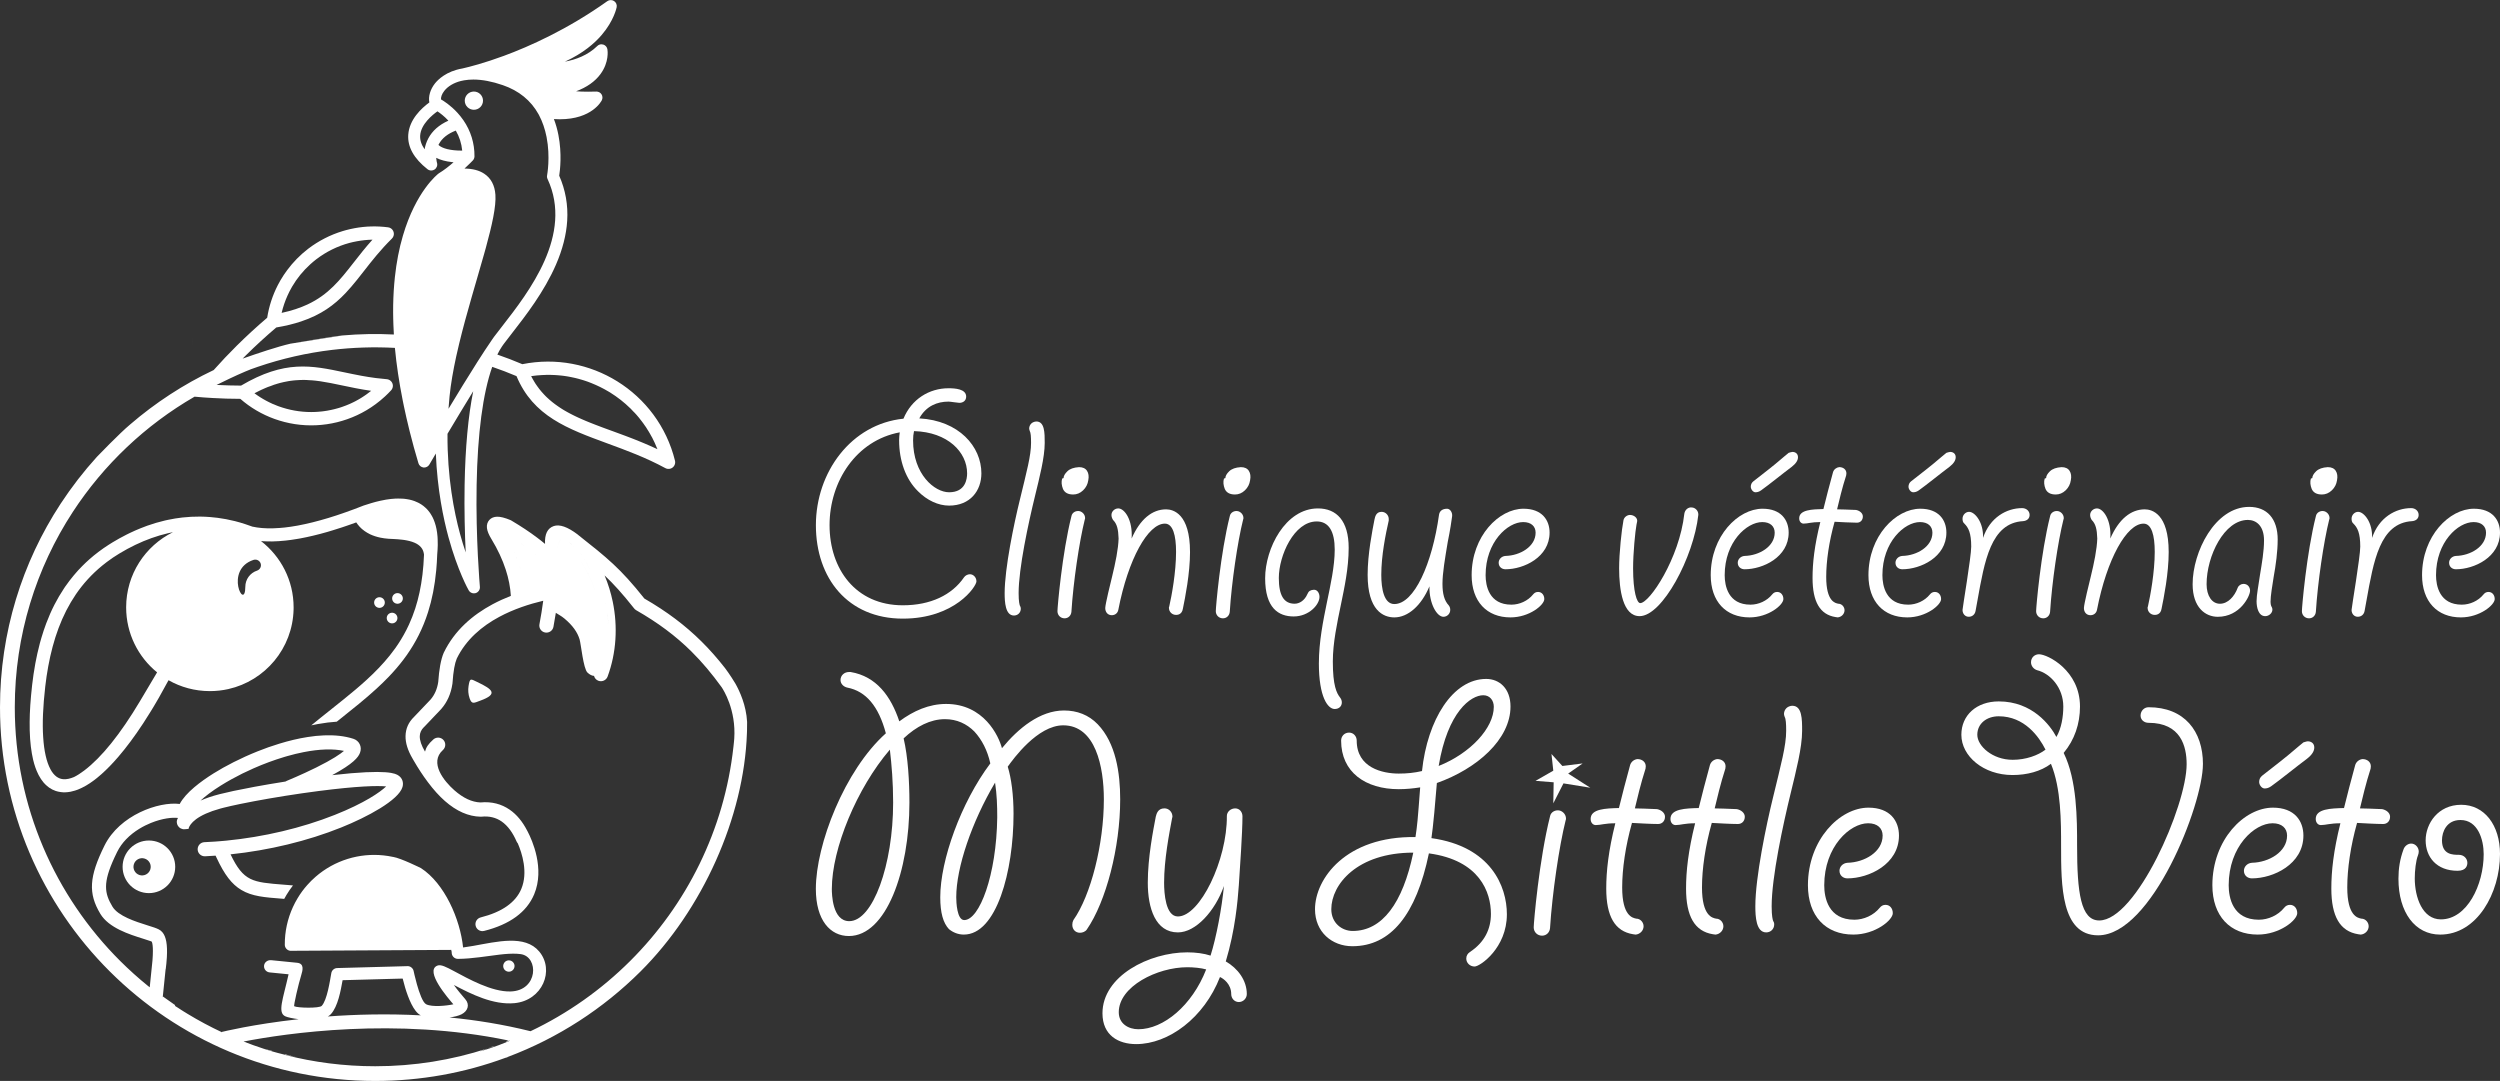 <?xml version="1.0" encoding="UTF-8"?>
<svg xmlns="http://www.w3.org/2000/svg" width="562" height="243" viewBox="0 0 562 243" fill="none">
  <rect x="0" y="0" width="562" height="243" fill="#333333" stroke="none"/>
  <g clip-path="url(#clip0_6294_3043)">
    <path d="M33.473 188.947C30.206 188.947 27.56 191.595 27.56 194.862C27.56 198.128 30.206 200.774 33.473 200.774C36.74 200.774 39.389 198.128 39.389 194.862C39.389 191.595 36.74 188.947 33.473 188.947ZM33.79 195.445C33.47 196.457 32.381 197.03 31.356 196.706C30.334 196.38 29.773 195.288 30.097 194.272C30.42 193.251 31.506 192.687 32.528 193.014C33.553 193.337 34.114 194.423 33.79 195.445Z" fill="white"></path>
    <path d="M114.897 218.334C115.544 218.055 115.845 217.302 115.567 216.659C115.531 216.572 115.483 216.495 115.429 216.425C115.089 215.941 114.449 215.749 113.888 215.993C113.754 216.05 113.632 216.127 113.533 216.223C113.481 216.271 113.433 216.322 113.392 216.377C113.35 216.431 113.312 216.489 113.28 216.55C113.097 216.88 113.059 217.293 113.222 217.671C113.501 218.318 114.253 218.616 114.897 218.337V218.334Z" fill="white"></path>
    <path d="M106.527 24.679C107.658 24.679 108.581 23.76 108.581 22.63C108.581 21.499 107.658 20.58 106.527 20.58C105.397 20.58 104.477 21.499 104.477 22.63C104.477 23.76 105.397 24.679 106.527 24.679Z" fill="white"></path>
    <path d="M43.387 75.741C43.3 76.439 43.246 77.141 43.233 77.849C43.249 77.144 43.303 76.439 43.387 75.741Z" fill="white"></path>
    <path d="M86.95 139.108C87.043 139.761 87.651 140.216 88.308 140.126C88.964 140.033 89.422 139.428 89.33 138.772C89.237 138.118 88.628 137.664 87.972 137.753C87.315 137.846 86.857 138.451 86.95 139.108Z" fill="white"></path>
    <path d="M89.528 135.71C90.185 135.617 90.643 135.012 90.547 134.358C90.454 133.705 89.845 133.25 89.189 133.34C88.532 133.433 88.074 134.038 88.167 134.695C88.26 135.348 88.868 135.803 89.528 135.71Z" fill="white"></path>
    <path d="M85.473 136.639C86.13 136.546 86.588 135.94 86.495 135.284C86.402 134.631 85.793 134.176 85.137 134.265C84.48 134.358 84.022 134.964 84.115 135.62C84.208 136.273 84.816 136.731 85.473 136.639Z" fill="white"></path>
    <path d="M105.329 154.234C105.188 155.143 105.265 156.082 105.563 156.959C106.053 158.41 106.524 158.035 107.969 157.507C112.034 156.021 110.778 154.974 107.29 153.318C105.807 152.613 105.627 152.322 105.329 154.234Z" fill="white"></path>
    <path d="M113.991 237.706C114.068 237.671 114.138 237.629 114.205 237.581C113.971 237.671 113.734 237.757 113.497 237.844C113.664 237.828 113.831 237.783 113.991 237.706Z" fill="white"></path>
    <path d="M71.53 162.753C72.952 162.496 74.352 162.317 75.71 162.234C75.764 162.189 75.819 162.147 75.873 162.102C76.065 161.949 76.254 161.795 76.447 161.644C79.333 159.345 82.094 157.148 84.627 154.826C85.579 153.955 86.501 153.065 87.382 152.146C88.551 150.925 89.653 149.657 90.675 148.309C90.938 147.963 91.194 147.614 91.444 147.258C93.42 144.453 95.047 141.311 96.226 137.609C97.113 134.816 97.741 131.703 98.065 128.177C98.17 127.037 98.244 125.855 98.286 124.626C98.353 123.905 98.391 123.213 98.407 122.554C98.417 122.108 98.407 121.689 98.388 121.279C98.379 121.068 98.372 120.856 98.356 120.654C98.308 120.049 98.234 119.473 98.126 118.935C98.077 118.678 98.017 118.429 97.953 118.185C97.949 118.169 97.943 118.15 97.94 118.134C97.872 117.881 97.796 117.634 97.712 117.394C97.575 116.997 97.421 116.629 97.248 116.286C97.197 116.18 97.136 116.081 97.081 115.979C97.004 115.838 96.924 115.703 96.838 115.572C96.78 115.482 96.726 115.386 96.665 115.3C96.537 115.117 96.402 114.944 96.261 114.778C96.162 114.659 96.066 114.544 95.96 114.435C95.877 114.349 95.787 114.265 95.701 114.185C95.56 114.054 95.416 113.926 95.265 113.807C95.223 113.772 95.182 113.737 95.14 113.705C94.845 113.484 94.538 113.282 94.214 113.106C94.125 113.058 94.029 113.013 93.936 112.968C93.692 112.85 93.442 112.738 93.183 112.642C93 112.574 92.815 112.517 92.623 112.459C92.437 112.405 92.248 112.36 92.055 112.315C91.908 112.283 91.754 112.257 91.601 112.232C91.501 112.216 91.402 112.2 91.3 112.184C91.146 112.161 90.992 112.139 90.835 112.123C90.688 112.11 90.531 112.107 90.377 112.097C90.105 112.081 89.823 112.075 89.538 112.075C89.326 112.075 89.118 112.075 88.9 112.084C88.218 112.116 87.501 112.203 86.754 112.321C86.665 112.337 86.572 112.357 86.482 112.376C85.816 112.497 85.127 112.645 84.403 112.834C84.096 112.914 83.778 113.01 83.458 113.103C82.939 113.256 82.408 113.423 81.853 113.609L81.773 113.634C80.345 114.195 78.977 114.714 77.66 115.172C77.023 115.399 76.402 115.61 75.79 115.812C75.726 115.835 75.662 115.854 75.598 115.876C75.04 116.059 74.493 116.232 73.954 116.395C73.91 116.408 73.865 116.424 73.82 116.437C72.593 116.808 71.398 117.138 70.245 117.426C69.095 117.711 67.993 117.951 66.943 118.147C66.417 118.243 65.905 118.326 65.402 118.403C64.922 118.473 64.451 118.534 63.989 118.586C63.599 118.627 63.221 118.659 62.849 118.688C62.317 118.726 61.795 118.759 61.299 118.771C60.456 118.791 59.646 118.765 58.874 118.701C58.121 118.637 57.404 118.531 56.734 118.384C56.183 118.176 55.632 117.987 55.078 117.807C54.342 117.567 53.602 117.349 52.855 117.16C52.807 117.148 52.756 117.138 52.708 117.125C51.462 116.815 50.2 116.574 48.925 116.408C48.371 116.334 47.817 116.28 47.259 116.235C46.5 116.174 45.738 116.136 44.972 116.129C43.656 116.12 42.333 116.187 41.004 116.334C39.927 116.453 38.851 116.632 37.772 116.859C37.528 116.911 37.285 116.962 37.041 117.02C35.728 117.327 34.411 117.714 33.092 118.182C32.583 118.365 32.07 118.563 31.558 118.771C30.763 119.092 29.965 119.441 29.168 119.825C28.918 119.947 28.668 120.072 28.418 120.196C27.374 120.725 26.323 121.301 25.273 121.939C24.975 122.121 24.683 122.307 24.392 122.493C23.623 122.986 22.887 123.498 22.182 124.03C21.807 124.312 21.439 124.6 21.08 124.891C21.022 124.94 20.965 124.991 20.907 125.039C19.747 126 18.678 127.018 17.697 128.078C17.649 128.129 17.598 128.181 17.55 128.232C17.419 128.376 17.294 128.523 17.166 128.671C16.957 128.908 16.749 129.148 16.547 129.388C15.897 130.169 15.286 130.97 14.715 131.793C14.687 131.838 14.654 131.88 14.622 131.921C14.533 132.052 14.449 132.184 14.36 132.318C13.975 132.898 13.607 133.484 13.258 134.08C12.905 134.685 12.566 135.297 12.246 135.921C11.547 137.286 10.932 138.698 10.385 140.149C9.991 141.205 9.632 142.278 9.312 143.364C9.19 143.774 9.075 144.184 8.962 144.597C8.761 145.362 8.572 146.134 8.395 146.919C8.251 147.563 8.12 148.213 7.995 148.869C7.973 148.988 7.947 149.106 7.928 149.225C7.64 150.797 7.406 152.389 7.223 153.997C7.127 154.813 7.05 155.601 6.98 156.373C6.845 157.84 6.752 159.236 6.704 160.546C6.682 161.154 6.669 161.741 6.666 162.314C6.653 163.588 6.685 164.78 6.759 165.888C6.765 165.974 6.768 166.064 6.775 166.15C6.858 167.335 6.992 168.418 7.169 169.417C7.249 169.882 7.338 170.33 7.438 170.753C7.739 172.03 8.13 173.126 8.597 174.051C8.633 174.122 8.665 174.202 8.703 174.269C9.02 174.874 9.376 175.403 9.76 175.87C10.016 176.171 10.289 176.444 10.577 176.687C10.727 176.815 10.881 176.94 11.041 177.052C11.502 177.376 11.999 177.629 12.528 177.808C12.886 177.926 13.258 178.006 13.642 178.058C13.825 178.083 14.007 178.103 14.193 178.112C14.539 178.125 14.892 178.112 15.25 178.071C15.446 178.048 15.644 178.023 15.843 177.984C16.176 177.92 16.509 177.834 16.852 177.725C17.012 177.673 17.175 177.619 17.342 177.558C17.422 177.529 17.502 177.5 17.582 177.468C18.117 177.254 18.668 176.982 19.232 176.661C19.283 176.633 19.331 176.607 19.382 176.578C19.943 176.251 20.51 175.87 21.086 175.441C21.141 175.4 21.195 175.361 21.25 175.32C21.439 175.179 21.628 175.028 21.817 174.874C22.147 174.609 22.483 174.32 22.823 174.019C24.033 172.943 25.286 171.656 26.577 170.157C28.393 168.046 30.276 165.523 32.192 162.602C32.727 161.785 33.268 160.93 33.809 160.05C34.062 159.64 34.315 159.226 34.569 158.804C34.953 158.157 35.344 157.494 35.731 156.818C36.42 155.608 37.118 154.349 37.816 153.042C37.839 152.997 37.861 152.959 37.887 152.914C40.626 154.471 43.8 155.361 47.179 155.361C48.608 155.361 49.998 155.204 51.337 154.903C51.337 154.9 51.34 154.9 51.34 154.9H51.343C59.592 153.039 65.79 145.763 65.998 137C66.001 136.847 66.004 136.693 66.004 136.539C66.004 130.474 63.134 125.08 58.679 121.638C58.698 121.638 58.714 121.641 58.736 121.641C58.884 121.65 59.034 121.663 59.185 121.67C59.835 121.711 60.511 121.724 61.206 121.715C62.167 121.695 63.169 121.634 64.207 121.519C65.021 121.436 65.873 121.308 66.741 121.164C66.92 121.132 67.097 121.106 67.273 121.074C67.337 121.064 67.401 121.055 67.468 121.042C68.419 120.866 69.406 120.658 70.428 120.411C70.956 120.286 71.488 120.152 72.033 120.008C72.539 119.873 73.051 119.732 73.573 119.582C74.002 119.457 74.438 119.325 74.88 119.188C75.524 118.992 76.174 118.787 76.844 118.566C77.132 118.47 77.424 118.368 77.712 118.272C78.093 118.14 78.474 118.009 78.859 117.875C79.265 117.73 79.675 117.586 80.085 117.436C80.181 117.586 80.287 117.73 80.393 117.871C80.678 118.243 80.992 118.586 81.344 118.896C81.376 118.925 81.415 118.951 81.447 118.979C81.78 119.261 82.138 119.518 82.526 119.745C82.737 119.87 82.952 119.992 83.18 120.1C83.884 120.43 84.659 120.686 85.505 120.863C86.088 120.984 86.713 121.068 87.366 121.116C87.661 121.138 87.962 121.154 88.269 121.16C89.064 121.192 89.826 121.25 90.547 121.343C90.681 121.362 90.816 121.378 90.944 121.397C91.111 121.423 91.271 121.455 91.431 121.484C91.847 121.564 92.245 121.663 92.613 121.785C92.805 121.849 92.991 121.916 93.164 121.993C93.776 122.249 94.278 122.595 94.653 123.04C94.743 123.149 94.826 123.265 94.9 123.383C94.9 123.383 94.9 123.383 94.9 123.386C95.121 123.755 95.262 124.187 95.316 124.693C95.262 126.272 95.14 127.761 94.97 129.183C94.634 131.969 94.093 134.477 93.356 136.754C92.94 138.041 92.462 139.258 91.934 140.411C91.758 140.796 91.575 141.173 91.386 141.545C91.38 141.558 91.373 141.571 91.367 141.583C90.617 143.053 89.778 144.424 88.862 145.715C88.471 146.266 88.061 146.8 87.638 147.329C86.069 149.292 84.31 151.098 82.411 152.834C80.806 154.304 79.096 155.726 77.321 157.161C76.43 157.881 75.524 158.602 74.602 159.335C73.73 160.027 72.846 160.732 71.956 161.449C71.299 161.978 70.639 162.509 69.976 163.057C69.976 163.057 69.976 163.057 69.979 163.057C70.498 162.945 71.014 162.842 71.53 162.749V162.753ZM35.312 151.15L32.057 156.632L31.429 157.686C27.054 165.02 22.848 170.25 18.927 173.219C18.123 173.827 17.367 174.317 16.656 174.669C16.65 174.676 16.637 174.679 16.631 174.679C16.208 174.858 15.798 174.986 15.414 175.073C15.029 175.15 14.664 175.188 14.328 175.172C14.027 175.156 13.742 175.102 13.466 175.002C13.194 174.906 12.934 174.759 12.681 174.577C12.428 174.384 12.185 174.151 11.961 173.875C11.733 173.597 11.522 173.27 11.323 172.895C10.894 172.075 10.535 171.073 10.263 169.859C9.991 168.668 9.805 167.284 9.706 165.705C9.603 164.155 9.59 162.423 9.67 160.498C9.75 158.628 9.917 156.568 10.173 154.323C10.349 152.783 10.574 151.268 10.846 149.785C11.115 148.299 11.442 146.839 11.826 145.404C12.207 143.973 12.649 142.57 13.159 141.212C13.665 139.857 14.241 138.538 14.898 137.253C15.545 135.988 16.272 134.762 17.07 133.583C17.877 132.405 18.767 131.277 19.747 130.205C20.731 129.129 21.807 128.11 22.979 127.149C23.274 126.906 23.569 126.672 23.88 126.442C23.931 126.397 23.982 126.361 24.033 126.323C24.904 125.667 25.83 125.039 26.81 124.446C28.012 123.716 29.219 123.063 30.427 122.483C31.638 121.9 32.852 121.394 34.056 120.965C35.267 120.533 36.481 120.174 37.698 119.889C37.916 119.838 38.13 119.79 38.348 119.745C38.524 119.703 38.7 119.668 38.873 119.636H38.88C32.647 122.704 28.358 129.119 28.358 136.533C28.358 142.432 31.071 147.697 35.315 151.146L35.312 151.15ZM57.791 128.273C57.003 128.533 56.34 129.029 55.879 129.663C55.418 130.297 55.149 131.079 55.149 131.902C55.13 137.615 50.318 128.072 56.984 125.865C57.657 125.647 58.374 126.006 58.595 126.669C58.816 127.332 58.454 128.049 57.791 128.273Z" fill="white"></path>
    <path d="M61.161 236.345C61.164 236.313 61.167 236.281 61.171 236.249L59.226 235.737C59.867 235.945 60.511 236.153 61.158 236.345H61.161Z" fill="white"></path>
    <path d="M64.047 237.107C64.864 237.306 65.764 237.511 66.747 237.712L64.06 237.005C64.057 237.037 64.05 237.075 64.047 237.107Z" fill="white"></path>
    <path d="M109.5 235.727C110.006 235.564 110.512 235.394 111.015 235.218C111.005 235.199 110.989 235.179 110.98 235.16L109.5 235.727Z" fill="white"></path>
    <path d="M65.219 77.263L65.255 77.256L76.994 75.402H77.023C76.959 75.402 76.876 75.412 76.78 75.421C74.736 75.652 65.934 77.141 65.261 77.253C65.236 77.256 65.216 77.259 65.216 77.259L65.219 77.263Z" fill="white"></path>
    <path d="M88.343 192.639C88.308 192.633 88.276 192.623 88.244 192.614C82.878 191.483 77.206 192.588 72.603 195.803C72.023 196.21 71.466 196.642 70.94 197.104C70.274 197.68 69.656 198.295 69.079 198.948C68.256 199.874 67.522 200.87 66.895 201.927C66.51 202.561 66.164 203.217 65.857 203.89C64.643 206.526 64.002 209.421 64.022 212.39C64.025 212.739 64.162 213.059 64.387 213.299C64.611 213.543 64.918 213.706 65.267 213.741L101.45 213.536C101.46 213.642 101.47 213.751 101.479 213.856H101.534L101.54 214.177C101.553 214.942 102.181 215.563 102.946 215.557C106.194 215.531 109.433 214.929 112.293 214.599H112.296C113.722 214.433 115.054 214.337 116.249 214.407C116.528 214.426 116.8 214.452 117.063 214.487C121.166 215.067 121.015 222.728 114.753 222.881C110.522 222.987 105.301 220.044 102.059 218.311C100.313 217.379 99.122 216.745 98.314 217.072C95.38 218.266 100.819 224.483 101.915 225.764C100.419 226.106 97.123 226.436 95.797 225.757C95.025 225.36 94.259 223.182 93.721 221.274C93.269 219.679 92.984 218.273 92.978 218.263C92.965 218.193 92.943 218.125 92.914 218.061C92.904 218.026 92.885 217.991 92.866 217.952C92.847 217.92 92.831 217.885 92.811 217.853C92.773 217.789 92.728 217.728 92.677 217.671C92.648 217.639 92.619 217.607 92.587 217.578C92.529 217.52 92.469 217.469 92.405 217.427C92.395 217.418 92.379 217.405 92.366 217.402C92.334 217.379 92.299 217.363 92.26 217.341C92.225 217.322 92.187 217.306 92.152 217.29C92.113 217.27 92.068 217.258 92.03 217.248C91.991 217.235 91.95 217.222 91.911 217.216C91.892 217.209 91.876 217.206 91.857 217.206C91.822 217.2 91.786 217.197 91.748 217.193C91.694 217.19 91.639 217.187 91.585 217.19C91.546 217.187 91.508 217.19 91.469 217.193L89.589 217.245L88.455 217.277L86.908 217.318L75.796 217.619C75.133 217.635 74.585 218.125 74.48 218.756C74.163 220.534 73.532 224.816 72.327 226.116C71.786 226.699 66.933 226.596 66.145 226.206C65.959 226.113 67.097 221.194 67.718 219.205C68.061 218.116 68.448 216.598 66.792 216.431L62.731 216.025L60.95 215.848C60.203 215.775 59.479 216.268 59.367 217.011C59.249 217.802 59.816 218.516 60.597 218.596L64.87 219.022C63.624 224.614 62.321 227.66 64.15 228.473C64.624 228.688 65.783 228.947 67.132 229.114C56.757 230.266 50.04 231.935 49.889 231.973L49.912 232.06C47.24 230.811 44.646 229.421 42.141 227.9H42.138C42.138 227.9 42.134 227.897 42.131 227.893H42.128C41.189 227.32 40.261 226.734 39.348 226.122C39.354 226.065 39.36 226.007 39.367 225.946L36.628 224.018C36.618 224.076 36.612 224.137 36.602 224.194C36.602 224.194 36.59 224.185 36.583 224.182L37.23 217.869L37.253 217.876C37.352 217.123 37.451 216.188 37.509 215.211C37.669 212.37 37.355 210.561 36.503 209.568C36.269 209.293 35.997 209.081 35.68 208.921C35.404 208.78 35.071 208.646 34.684 208.511C34.232 208.354 33.704 208.191 33.114 208.005C30.504 207.182 26.564 205.946 25.279 203.81C23.466 200.783 23.098 198.478 25.728 192.783C25.728 192.78 25.731 192.78 25.731 192.777C25.731 192.777 25.731 192.77 25.731 192.767C25.731 192.767 25.731 192.77 25.731 192.774C25.875 192.463 26.029 192.143 26.192 191.81C26.24 191.71 26.288 191.614 26.336 191.512C26.871 190.426 27.57 189.488 28.335 188.687C30.193 186.743 32.461 185.593 33.902 185.007C36.519 183.941 38.777 183.717 40.017 183.877C40.011 183.893 39.998 183.906 39.991 183.922C39.271 185.065 40.2 186.538 41.548 186.41L42.358 186.336C42.358 186.336 42.362 186.365 42.362 186.42C42.362 186.401 42.467 184.607 46.295 182.897C47.166 182.509 48.233 182.125 49.534 181.766C49.755 181.706 49.985 181.641 50.216 181.587C51.292 181.315 52.567 181.03 53.999 180.732C54.976 180.53 56.017 180.325 57.112 180.12C61.494 179.294 66.696 178.461 71.539 177.834C80.354 176.69 84.89 176.597 86.809 176.786C85.47 178.074 81.927 180.543 75.239 183.195C67.798 186.148 59.281 188.156 50.805 188.982C50.306 189.03 49.803 189.078 49.3 189.113C48.97 189.139 48.637 189.164 48.3 189.19C47.512 189.244 46.731 189.289 45.949 189.321C45.072 189.357 44.396 190.1 44.434 190.977C44.469 191.826 45.174 192.492 46.017 192.492H46.087C46.221 192.485 46.359 192.476 46.497 192.469C47.15 192.441 47.807 192.399 48.461 192.351C48.528 192.492 48.589 192.626 48.653 192.761C50.482 196.684 52.106 198.785 54.258 200.066C56.667 201.504 59.396 201.719 63.541 202.039C63.66 202.048 63.775 202.058 63.893 202.068C64.05 201.767 64.22 201.478 64.393 201.187C64.838 200.45 65.328 199.73 65.86 199.044C65.13 198.984 64.444 198.926 63.788 198.875C56.731 198.324 54.758 198.17 51.827 192.056C60.469 191.15 69.13 189.062 76.7 186.019C82.532 183.682 89.637 179.886 90.486 176.898C90.771 175.893 90.428 174.913 89.589 174.349C88.945 173.917 87.324 172.815 74.672 174.253C79.464 171.665 80.546 170.227 80.924 169.241C81.178 168.578 81.155 167.877 80.857 167.281C80.582 166.721 80.069 166.282 79.448 166.083C77.462 165.44 75.223 165.219 72.856 165.311C71.645 165.353 70.399 165.484 69.137 165.686C67.042 166.013 64.902 166.532 62.791 167.179C61.132 167.681 59.495 168.264 57.913 168.898C54.114 170.416 50.645 172.213 48.019 173.853C45.145 175.656 41.756 178.167 40.401 180.729C35.686 180.139 26.881 183.227 23.485 190.096C20.02 197.104 19.796 200.828 22.553 205.424C24.459 208.601 29.094 210.055 32.163 211.016C32.775 211.208 33.367 211.394 33.8 211.551C33.918 211.595 34.027 211.637 34.117 211.679C34.287 212.024 34.37 212.796 34.37 213.799C34.37 214.398 34.341 215.08 34.283 215.797L34.277 215.89C34.251 216.178 34.219 216.476 34.187 216.774L33.659 221.946C33.611 221.911 33.566 221.872 33.518 221.837C33.502 221.824 33.486 221.812 33.473 221.802C33.454 221.789 33.441 221.776 33.428 221.764C33.444 221.776 33.457 221.786 33.476 221.802L33.412 221.751C33.406 221.748 33.396 221.741 33.393 221.735C33.393 221.735 33.391 221.733 33.386 221.728C33.386 221.728 33.377 221.722 33.37 221.719C33.364 221.716 33.361 221.712 33.355 221.706C33.348 221.706 33.348 221.703 33.345 221.7C33.345 221.7 33.342 221.7 33.338 221.696C33.338 221.696 33.335 221.693 33.335 221.69H33.332C33.332 221.69 33.326 221.684 33.322 221.684C31.135 219.916 29.046 218.039 27.057 216.063C12.399 201.462 3.325 181.289 3.325 159.009C3.325 142.791 8.126 127.694 16.387 115.053C23.329 104.433 32.707 95.546 43.736 89.173C45.104 89.301 46.462 89.4 47.813 89.474C49.831 89.593 51.907 89.657 54.021 89.66C56.292 91.642 58.896 93.16 61.69 94.169C64.662 95.242 67.843 95.745 71.062 95.597C74.275 95.453 77.404 94.672 80.271 93.336C81.728 92.661 83.115 91.834 84.416 90.877C85.156 90.332 85.87 89.746 86.546 89.119C87.023 88.683 87.481 88.219 87.927 87.738C88.484 87.13 88.445 86.182 87.831 85.631C87.574 85.397 87.267 85.269 86.946 85.243C86.101 85.173 85.287 85.087 84.502 84.987C83.385 84.843 82.315 84.67 81.283 84.481C79.954 84.238 78.695 83.969 77.475 83.716C69.995 82.137 64.037 80.875 54.188 86.685C52.391 86.678 50.559 86.627 48.685 86.531C50.318 85.721 52.884 84.475 55.161 83.511C55.161 83.511 55.165 83.508 55.168 83.508C55.168 83.508 55.174 83.508 55.178 83.504C55.623 83.316 56.055 83.139 56.468 82.979C56.417 82.998 56.363 83.018 56.312 83.037C56.334 83.027 56.359 83.018 56.382 83.011C56.411 83.002 56.44 82.989 56.468 82.979C56.529 82.954 56.59 82.934 56.651 82.912C56.59 82.934 56.529 82.957 56.468 82.982C56.965 82.803 57.465 82.624 57.964 82.454H57.968C63.387 80.606 68.97 79.335 74.627 78.659C79.313 78.102 84.048 77.948 88.772 78.204C89.128 81.99 89.72 85.951 90.54 90.063C90.621 90.477 90.707 90.896 90.797 91.316C91.143 92.978 91.527 94.662 91.95 96.372C91.998 96.584 92.052 96.802 92.107 97.016C92.69 99.348 93.34 101.724 94.064 104.139C94.218 104.651 94.66 105.026 95.198 105.093C95.249 105.096 95.303 105.1 95.355 105.1C95.832 105.1 96.28 104.843 96.53 104.417C96.607 104.283 97.142 103.377 97.975 101.951C98.308 110.08 99.685 116.622 100.823 120.783C102.879 128.302 105.262 132.533 105.365 132.709C105.598 133.132 106.05 133.388 106.537 133.388C106.671 133.388 106.809 133.366 106.941 133.33C107.54 133.138 107.937 132.549 107.879 131.921C107.873 131.816 106.925 121.064 107.146 109.035C107.354 97.423 108.558 88.395 110.653 82.467C112.485 83.094 114.308 83.786 116.111 84.552C119.872 93.564 127.55 96.379 136.586 99.697C140.731 101.218 145.18 102.851 149.571 105.234C150.295 105.628 151.205 105.362 151.596 104.638C151.782 104.296 151.823 103.915 151.74 103.572C149.844 95.866 145.036 89.621 138.751 85.721C132.598 81.903 125.035 80.337 117.418 81.868C115.56 81.08 113.69 80.359 111.803 79.709C112.133 79.034 112.482 78.422 112.854 77.871C112.995 77.672 113.126 77.487 113.248 77.314C113.792 76.593 114.43 75.77 115.051 74.969C118.12 71.027 122.325 65.624 124.984 59.488C126.464 56.081 127.309 52.769 127.505 49.643C127.726 46.105 127.124 42.697 125.711 39.501C125.906 38.249 126.342 34.537 125.532 30.357C125.288 29.102 124.949 27.898 124.519 26.767C124.965 26.796 125.4 26.812 125.823 26.812C133.123 26.812 135.215 22.694 135.295 22.524C135.503 22.098 135.474 21.592 135.218 21.195C134.968 20.81 134.542 20.583 134.084 20.583H134.039C133.402 20.605 132.787 20.615 132.204 20.615C131.224 20.615 130.32 20.583 129.51 20.522C131.925 19.616 133.761 18.325 134.987 16.657C136.957 13.982 136.599 11.369 136.547 11.084C136.464 10.585 136.115 10.178 135.638 10.024C135.497 9.979 135.359 9.957 135.218 9.957C134.862 9.957 134.523 10.091 134.276 10.341C132.133 12.436 129.407 13.419 126.983 13.861C131.134 11.971 133.722 9.656 135.24 7.882C138.034 4.628 138.604 1.736 138.629 1.614C138.732 1.07 138.498 0.528 138.027 0.227C137.809 0.093 137.563 0.016 137.3 0.016C137.018 0.016 136.749 0.102 136.518 0.269C127.566 6.639 118.94 10.466 113.276 12.554C108.866 14.184 105.538 15.03 103.971 15.388C100.3 16.01 98.427 17.941 97.786 18.745C96.722 20.087 96.252 21.694 96.517 23.03C94.73 24.34 92.02 26.86 91.777 30.261C91.578 33.009 93.036 35.629 96.111 38.047C96.351 38.229 96.642 38.332 96.947 38.332C97.222 38.332 97.485 38.252 97.712 38.095C98.199 37.752 98.41 37.144 98.231 36.58C98.231 36.577 98.1 36.144 98.055 35.481C99.003 35.962 100.195 36.285 101.61 36.442C101.729 36.458 101.841 36.468 101.96 36.477C101.005 37.313 99.846 38.242 98.712 38.924C98.67 38.95 98.632 38.979 98.59 39.008C98.385 39.161 93.513 42.944 90.566 53.009C89.72 55.882 89.125 58.989 88.769 62.297C88.718 62.806 88.666 63.319 88.622 63.834C88.449 65.903 88.365 68.052 88.375 70.271C88.378 70.697 88.382 71.13 88.394 71.565C88.401 72.039 88.417 72.523 88.436 73.003C88.462 73.73 88.503 74.46 88.542 75.197C84.695 75.001 80.841 75.075 77.01 75.408H77.007L65.271 77.263C62.398 77.922 57.878 79.437 54.543 80.616C54.803 80.347 55.065 80.084 55.331 79.825C57.493 77.685 59.755 75.616 62.109 73.615C63.15 73.439 64.134 73.24 65.056 73.016C65.988 72.788 66.863 72.539 67.676 72.266C72.215 70.755 75.159 68.552 77.686 65.884C78.573 64.949 79.409 63.956 80.245 62.918C80.774 62.262 81.302 61.583 81.841 60.894C83.612 58.627 85.534 56.167 88.1 53.637H88.096C88.324 53.41 88.484 53.109 88.529 52.766C88.635 51.946 88.055 51.203 87.241 51.101C84.707 50.771 82.171 50.844 79.707 51.299C79.057 51.421 78.413 51.562 77.779 51.735C77.529 51.802 77.282 51.869 77.042 51.946C74.259 52.791 71.626 54.13 69.275 55.927C67.468 57.317 65.876 58.944 64.544 60.744C64.015 61.451 63.531 62.188 63.083 62.953L63.022 63.053C62.82 63.395 62.628 63.751 62.446 64.109C61.28 66.383 60.466 68.856 60.062 71.431C57.724 73.419 55.447 75.514 53.233 77.704C51.44 79.485 49.703 81.311 48.038 83.187C41.225 86.419 34.921 90.547 29.277 95.402C26.91 97.365 21.791 102.691 21.791 102.691C18.799 105.987 16.07 109.516 13.62 113.253C5 126.422 0 142.137 0 159.006C0 182.196 9.44 203.198 24.703 218.401C39.963 233.597 61.049 242.997 84.339 242.997C94.589 242.997 104.41 241.181 113.497 237.841C113.731 237.754 113.971 237.668 114.202 237.578C125.484 233.328 135.606 226.734 143.975 218.401C157.928 204.502 167.253 183.736 167.909 164.831C167.906 164.649 167.913 164.45 167.929 164.232C167.948 163.585 167.954 162.942 167.948 162.295C167.752 158.541 166.26 155.345 165.331 153.696C164.155 151.723 163.015 150.218 162.97 150.166C161.276 147.998 159.536 146.022 157.688 144.197C153.998 140.543 149.901 137.468 144.853 134.551C139.433 127.729 136.48 125.398 130.006 120.28L129.955 120.238C129.914 120.203 129.878 120.168 129.833 120.132C127.585 118.438 125.801 117.814 124.487 118.259C123.072 118.743 122.418 120.081 122.524 122.272C121.967 121.801 121.371 121.33 120.743 120.859C119.087 119.607 117.165 118.333 114.971 117.029C114.904 116.984 114.83 116.946 114.753 116.914C113.491 116.392 112.488 116.136 111.752 116.155C111.028 116.174 110.451 116.408 110.022 116.866C109.57 117.353 109.385 117.971 109.465 118.711C109.538 119.373 109.878 120.213 110.49 121.209H110.493C111.893 123.518 112.956 125.798 113.69 128.059C114.34 130.054 114.724 132.017 114.84 133.955C113.453 134.493 112.066 135.127 110.714 135.848C106.261 138.24 102.197 141.689 99.772 146.698L99.74 146.765C99.423 147.511 99.16 148.45 98.952 149.593C98.757 150.666 98.615 151.905 98.516 153.308C98.279 154.89 97.703 156.206 96.787 157.263L93.087 161.148C91.835 162.355 91.197 163.793 91.165 165.456C91.136 167.009 91.665 168.703 92.751 170.545L92.776 170.589C92.837 170.695 92.901 170.807 92.962 170.91C94.022 172.748 95.095 174.378 96.175 175.813C97.443 177.51 98.721 178.929 100.012 180.066C102.626 182.362 105.297 183.537 108.033 183.595C108.097 183.595 108.161 183.592 108.228 183.589C110.038 183.403 111.524 183.816 112.732 184.642C114.186 185.642 115.298 187.243 116.121 189.148C116.191 189.312 116.287 189.459 116.399 189.584C117.357 191.81 118.751 196.127 117.181 199.848C115.903 202.884 112.834 205.03 108.062 206.234C107.222 206.446 106.713 207.297 106.928 208.137C107.107 208.848 107.745 209.318 108.446 209.318C108.571 209.318 108.702 209.302 108.83 209.27C114.619 207.81 118.401 205.043 120.08 201.043C122.514 195.24 119.603 188.828 118.654 187.003C118.651 186.996 118.648 186.99 118.645 186.983C118.629 186.955 118.616 186.929 118.6 186.9C118.578 186.859 118.558 186.817 118.533 186.775C118.514 186.743 118.498 186.705 118.478 186.673C117.489 184.758 116.194 183.121 114.545 181.994C112.754 180.77 110.592 180.146 108.001 180.389C106.089 180.322 104.131 179.409 102.136 177.648C99.849 175.64 96.412 171.441 99.567 168.607C100.224 168.018 100.275 167.002 99.685 166.346C99.096 165.689 98.081 165.635 97.421 166.224C96.268 167.262 95.803 167.979 95.54 168.966L95.515 168.914C94.733 167.589 94.349 166.452 94.365 165.507C94.381 164.735 94.689 164.053 95.294 163.46C95.345 163.416 95.39 163.377 95.435 163.332L99.16 159.415C100.525 157.862 101.373 155.963 101.703 153.721L101.719 153.596C101.806 152.242 101.94 151.095 102.107 150.157C102.264 149.282 102.456 148.588 102.68 148.053C104.769 143.764 108.324 140.77 112.239 138.669C115.483 136.927 118.981 135.796 122.117 135.047C121.893 136.748 121.611 138.499 121.268 140.322C121.102 141.193 121.672 142.029 122.546 142.189C123.411 142.349 124.254 141.779 124.414 140.911C124.616 139.838 124.792 138.794 124.952 137.763C124.913 137.737 124.881 137.712 124.849 137.683C124.885 137.708 124.917 137.737 124.955 137.763C125.077 136.981 125.189 136.213 125.291 135.454C125.192 136.213 125.077 136.981 124.955 137.763C124.961 137.766 124.965 137.769 124.971 137.776C125.442 138.105 126.159 138.442 126.871 139.037C128.776 140.629 129.805 142.141 130.288 143.713C130.605 144.748 131.124 150.301 132.063 151.194C132.553 151.662 133.062 151.915 133.536 151.941C133.661 152.434 134.017 152.853 134.523 153.039C135.356 153.343 136.281 152.921 136.589 152.091C138.562 146.762 138.902 140.869 137.748 135.274C137.329 133.254 136.717 131.265 135.916 129.359C137.976 131.306 139.946 133.487 142.467 136.667C142.601 136.869 142.784 137.042 143.005 137.17C147.935 139.998 151.897 142.951 155.43 146.451C157.823 148.821 160.03 151.454 162.217 154.474H162.221C162.221 154.474 162.23 154.5 162.249 154.525C162.592 155.028 165.501 159.544 165.059 166.051C165.036 166.356 165.007 166.663 164.975 166.98C164.975 166.986 164.972 166.996 164.972 167.002C164.972 167.031 164.966 167.06 164.962 167.092C164.962 167.063 164.969 167.031 164.972 167.002C164.943 167.243 164.921 167.457 164.902 167.662C164.895 167.729 164.889 167.793 164.879 167.861C162.826 186.602 154.328 203.416 141.637 216.053C135.17 222.494 127.61 227.849 119.263 231.817C119.263 231.817 119.263 231.817 119.26 231.817C113.135 230.289 107.001 229.306 101.05 228.726C102.136 228.585 103.11 228.345 103.763 228.009C105.176 227.288 105.666 225.844 104.586 224.607C103.686 223.57 102.824 222.542 102.03 221.421C106.002 223.506 110.88 225.949 115.64 225.511C121.954 224.925 124.74 218.097 121.207 213.888C117.998 210.068 111.72 211.691 106.342 212.643C106.329 212.646 106.313 212.649 106.3 212.649C106.29 212.652 106.274 212.652 106.265 212.655C105.522 212.787 104.798 212.905 104.103 212.992C103.443 206.602 99.926 198.577 94.634 195.153C94.634 195.153 90.198 192.937 88.353 192.626L88.343 192.639ZM122.492 126.595C122.457 126.56 122.421 126.522 122.383 126.486L122.409 126.512C122.437 126.541 122.463 126.566 122.489 126.595H122.492ZM122.223 126.323C122.2 126.301 122.175 126.278 122.152 126.256C122.172 126.275 122.191 126.291 122.21 126.31L122.223 126.323ZM121.15 125.317C121.095 125.269 121.044 125.221 120.99 125.173C120.993 125.173 120.996 125.18 120.999 125.183C121.05 125.228 121.098 125.273 121.15 125.317ZM120.717 124.943C120.717 124.943 120.708 124.933 120.701 124.93C120.708 124.933 120.711 124.94 120.717 124.943ZM120.455 124.719C120.384 124.661 120.314 124.603 120.243 124.542C120.298 124.587 120.355 124.635 120.413 124.68C120.429 124.693 120.442 124.706 120.458 124.719H120.455ZM119.561 123.995C119.503 123.95 119.446 123.902 119.388 123.857C119.449 123.905 119.503 123.95 119.561 123.995ZM118.811 123.415C118.811 123.415 118.805 123.409 118.802 123.409C118.802 123.409 118.808 123.412 118.811 123.415ZM118.264 123.008C118.264 123.008 118.241 122.992 118.228 122.983C118.235 122.986 118.238 122.989 118.248 122.992C118.254 122.999 118.26 123.002 118.267 123.008H118.264ZM117.175 122.23C117.319 122.329 117.456 122.429 117.597 122.528C117.793 122.663 117.982 122.803 118.171 122.938C118.19 122.948 118.203 122.96 118.219 122.97C117.85 122.701 117.466 122.432 117.072 122.16C117.088 122.169 117.107 122.182 117.12 122.192C117.139 122.201 117.155 122.217 117.175 122.227V122.23ZM116.476 121.756C116.476 121.756 116.457 121.743 116.451 121.737C116.454 121.737 116.457 121.74 116.46 121.743C116.467 121.747 116.47 121.75 116.476 121.753V121.756ZM116.294 121.631C116.178 121.558 116.06 121.481 115.945 121.404C116.025 121.455 116.102 121.506 116.182 121.558C116.217 121.583 116.259 121.609 116.297 121.631H116.294ZM113.856 120.091C113.805 120.059 113.754 120.03 113.702 119.998C113.61 119.944 113.52 119.886 113.427 119.831H113.421L113.388 119.815L113.427 119.831C113.571 119.918 113.712 120.004 113.856 120.091ZM115.025 122.861C115.432 123.703 115.8 124.539 116.127 125.372C116.348 125.942 116.553 126.509 116.736 127.072C116.797 127.258 116.854 127.444 116.912 127.633C116.941 127.732 116.973 127.832 117.002 127.931C116.918 127.646 116.832 127.358 116.736 127.072C116.284 125.683 115.711 124.277 115.025 122.861ZM117.966 132.866C118.078 132.831 118.19 132.799 118.302 132.767C118.459 132.719 118.613 132.674 118.767 132.629C118.501 132.706 118.235 132.783 117.966 132.866ZM121.71 131.857C121.054 132.011 120.381 132.181 119.699 132.366C120.384 132.181 121.057 132.011 121.71 131.857ZM135.429 133.167C135.433 133.186 135.439 133.209 135.449 133.228C135.5 133.407 135.554 133.583 135.615 133.766C135.622 133.795 135.631 133.82 135.638 133.843C135.484 133.337 135.33 132.837 135.208 132.386C135.25 132.53 135.292 132.68 135.333 132.834C135.362 132.94 135.394 133.052 135.429 133.161V133.167ZM135.042 131.671C135.058 131.755 135.074 131.848 135.096 131.94C135.112 132.011 135.128 132.081 135.148 132.152C135.164 132.213 135.18 132.283 135.196 132.347C135.132 132.104 135.077 131.876 135.039 131.671C135.026 131.601 135.007 131.534 134.987 131.466C134.997 131.495 135.007 131.521 135.013 131.55C135.023 131.585 135.032 131.627 135.039 131.668L135.042 131.671ZM134.962 131.39C134.949 131.354 134.933 131.322 134.92 131.287C134.926 131.3 134.933 131.313 134.939 131.326C134.949 131.348 134.955 131.37 134.962 131.39ZM134.84 131.124C134.84 131.124 134.853 131.149 134.859 131.162C134.843 131.13 134.824 131.098 134.805 131.069C134.805 131.076 134.811 131.079 134.814 131.085C134.824 131.101 134.834 131.114 134.84 131.127V131.124ZM134.456 130.65C134.43 130.624 134.404 130.602 134.376 130.576C134.392 130.589 134.404 130.602 134.42 130.615C134.433 130.627 134.443 130.637 134.456 130.65ZM134.206 130.432C134.177 130.406 134.145 130.384 134.116 130.358C134.132 130.371 134.151 130.384 134.167 130.4C134.18 130.41 134.193 130.422 134.206 130.432ZM133.331 129.705C133.331 129.705 133.309 129.683 133.299 129.673C133.309 129.683 133.322 129.695 133.331 129.705ZM132.524 127.985C132.22 127.178 131.896 126.538 131.566 125.964C131.896 126.534 132.22 127.175 132.524 127.982V127.985ZM131.563 125.964C131.496 125.846 131.425 125.734 131.358 125.622C131.371 125.641 131.384 125.66 131.397 125.683C131.451 125.775 131.509 125.872 131.563 125.964ZM131.047 125.145C131.047 125.145 131.041 125.132 131.035 125.129C131.035 125.129 131.038 125.132 131.041 125.135C131.041 125.138 131.044 125.141 131.047 125.145ZM130.705 124.677C130.65 124.61 130.596 124.539 130.538 124.469C130.573 124.51 130.609 124.552 130.641 124.59C130.663 124.619 130.682 124.648 130.705 124.677ZM129.901 123.739C129.958 123.796 130.006 123.854 130.061 123.912C130.006 123.854 129.955 123.796 129.901 123.735C129.882 123.713 129.856 123.691 129.837 123.668C129.859 123.691 129.882 123.713 129.904 123.735L129.901 123.739ZM128.959 122.8C128.981 122.819 129.004 122.842 129.023 122.864C128.898 122.746 128.773 122.63 128.648 122.515C128.668 122.534 128.687 122.55 128.706 122.57C128.789 122.647 128.876 122.723 128.956 122.8H128.959ZM128.302 122.201C128.354 122.249 128.408 122.297 128.463 122.345C128.511 122.39 128.559 122.435 128.61 122.48C128.411 122.297 128.213 122.128 128.024 121.971C128.062 122.003 128.101 122.032 128.139 122.064C128.19 122.112 128.245 122.157 128.299 122.205L128.302 122.201ZM127.854 121.827C127.854 121.827 127.832 121.807 127.819 121.798C127.822 121.801 127.828 121.804 127.832 121.807C127.838 121.814 127.848 121.82 127.854 121.827ZM126.134 121.282C126.461 120.994 126.752 121.004 127.422 121.487C127.482 121.535 127.55 121.583 127.62 121.638C127.62 121.638 127.623 121.638 127.627 121.641C127.556 121.586 127.486 121.532 127.422 121.487C126.752 121.004 126.464 120.991 126.134 121.282C125.807 121.57 125.439 122.16 125.343 123.188C125.323 123.409 125.317 123.652 125.317 123.908C125.317 123.652 125.323 123.406 125.343 123.185C125.439 122.16 125.804 121.574 126.131 121.282H126.134ZM125.894 121.98C125.894 121.98 125.89 121.987 125.887 121.99C125.887 121.987 125.89 121.984 125.894 121.98ZM125.49 127.886C125.49 127.998 125.49 128.104 125.487 128.213C125.487 128.104 125.49 127.998 125.49 127.886ZM125.327 130.477C125.323 130.509 125.32 130.544 125.317 130.573C125.311 130.631 125.298 130.685 125.291 130.743C125.298 130.685 125.307 130.631 125.314 130.573C125.317 130.541 125.323 130.506 125.327 130.474V130.477ZM125.218 131.201C125.192 131.348 125.166 131.495 125.141 131.639C125.16 131.534 125.182 131.431 125.199 131.326C125.205 131.284 125.211 131.242 125.218 131.201ZM124.366 137.074C124.379 137.109 124.395 137.141 124.407 137.17C124.395 137.141 124.379 137.113 124.366 137.081C124.366 137.081 124.366 137.074 124.366 137.071V137.074ZM124.273 136.443C124.273 136.507 124.273 136.571 124.279 136.629C124.276 136.571 124.273 136.507 124.273 136.443ZM124.286 136.699C124.292 136.748 124.298 136.796 124.305 136.837C124.298 136.792 124.292 136.748 124.286 136.699ZM124.318 136.904C124.327 136.952 124.34 136.997 124.353 137.039C124.34 136.997 124.327 136.949 124.318 136.904ZM124.439 137.244C124.452 137.27 124.471 137.292 124.484 137.318C124.468 137.295 124.452 137.273 124.439 137.25C124.439 137.25 124.439 137.25 124.439 137.247V137.244ZM124.535 137.391C124.535 137.391 124.551 137.41 124.561 137.42C124.555 137.41 124.545 137.404 124.539 137.394L124.535 137.391ZM124.785 133.33C124.827 133.135 124.872 132.946 124.91 132.757C124.939 132.639 124.961 132.517 124.987 132.398C124.923 132.703 124.856 133.01 124.785 133.33ZM125.564 133.125C125.564 133.141 125.56 133.161 125.557 133.18C125.557 133.161 125.56 133.145 125.564 133.125C125.628 132.514 125.679 131.905 125.727 131.31C125.765 130.816 125.798 130.333 125.823 129.849C125.798 130.33 125.765 130.816 125.727 131.31C125.682 131.908 125.628 132.514 125.564 133.125ZM125.945 121.913C126.115 121.747 126.461 121.875 127.117 122.233C126.461 121.875 126.118 121.747 125.945 121.913ZM130.362 125.82C132.431 128.863 133.863 132.328 134.606 135.934C135.381 139.697 135.407 143.604 134.625 147.335C134.385 148.485 134.062 149.616 133.668 150.724C134.065 149.619 134.385 148.485 134.625 147.335C135.407 143.604 135.381 139.694 134.606 135.934C133.863 132.328 132.428 128.863 130.362 125.82ZM133.479 151.451C133.479 151.451 133.479 151.47 133.475 151.479C133.475 151.47 133.475 151.46 133.479 151.451ZM134.289 151.774C134.289 151.774 134.305 151.764 134.311 151.761C134.305 151.764 134.302 151.768 134.295 151.771C134.295 151.771 134.289 151.771 134.286 151.774H134.289ZM134.449 151.662C134.475 151.643 134.497 151.624 134.52 151.604C134.52 151.604 134.52 151.604 134.517 151.608C134.494 151.627 134.472 151.646 134.449 151.662ZM134.6 151.524C134.622 151.502 134.641 151.479 134.664 151.457C134.645 151.479 134.622 151.505 134.6 151.524ZM134.747 151.355C134.773 151.323 134.795 151.287 134.818 151.255C134.808 151.271 134.798 151.291 134.782 151.307C134.773 151.326 134.76 151.339 134.747 151.355ZM134.923 151.082C134.939 151.054 134.955 151.028 134.971 150.999C134.965 151.009 134.962 151.018 134.955 151.028C134.946 151.047 134.936 151.063 134.923 151.082ZM136.675 140.136C136.557 141.327 135.436 149.904 135.115 150.685C135.087 150.756 135.058 150.826 135.029 150.887C135.019 150.906 135.01 150.922 135 150.941C135.039 150.861 135.08 150.778 135.115 150.688C135.433 149.907 136.56 141.33 136.675 140.139C136.688 139.998 136.695 139.854 136.695 139.71C136.695 139.854 136.695 139.998 136.679 140.139L136.675 140.136ZM136.691 139.492C136.691 139.547 136.691 139.598 136.691 139.652C136.691 139.521 136.682 139.39 136.672 139.258C136.672 139.281 136.675 139.3 136.679 139.322V139.338C136.682 139.39 136.685 139.441 136.688 139.492H136.691ZM136.659 139.111C136.65 139.012 136.637 138.909 136.624 138.81C136.631 138.848 136.634 138.884 136.64 138.919C136.65 138.983 136.653 139.047 136.659 139.111ZM136.432 137.628C136.458 137.782 136.486 137.939 136.512 138.099C136.538 138.23 136.56 138.368 136.583 138.499C136.592 138.57 136.602 138.64 136.611 138.708C136.541 138.211 136.442 137.718 136.368 137.241C136.374 137.292 136.381 137.343 136.39 137.394C136.4 137.475 136.416 137.551 136.432 137.628ZM136.214 135.969C136.208 135.937 136.201 135.905 136.195 135.873C136.201 135.899 136.208 135.928 136.211 135.953C136.211 135.96 136.211 135.966 136.211 135.969H136.214ZM136.157 135.697C136.144 135.643 136.131 135.588 136.118 135.534C136.124 135.556 136.131 135.579 136.137 135.601C136.147 135.633 136.15 135.665 136.16 135.697H136.157ZM49.703 176.553C50.456 176.079 51.241 175.621 52.051 175.172C53.63 174.295 55.299 173.468 57.003 172.722C59.274 171.72 61.613 170.858 63.887 170.173C64.111 170.106 64.332 170.042 64.55 169.978C65.834 169.609 67.068 169.315 68.253 169.081C71.808 168.38 74.89 168.283 77.324 168.802C76.539 169.481 74.813 170.689 71.059 172.549C67.728 174.202 64.499 175.518 64.47 175.534C64.364 175.579 64.268 175.63 64.178 175.688C62.942 175.883 61.712 176.082 60.52 176.287C59.38 176.482 58.265 176.681 57.199 176.876C55.517 177.187 53.941 177.501 52.522 177.798C51.372 178.048 50.338 178.285 49.434 178.513C49.412 178.519 49.386 178.529 49.361 178.532C47.673 178.961 46.26 179.454 45.084 179.973C46.122 179.009 47.612 177.856 49.694 176.553H49.703ZM59.15 87.45C59.197 87.431 59.242 87.408 59.29 87.389C59.133 87.46 58.973 87.53 58.813 87.607C58.807 87.61 58.797 87.613 58.791 87.617C58.909 87.562 59.031 87.504 59.153 87.453L59.15 87.45ZM64.704 85.711C64.134 85.81 63.554 85.935 62.961 86.089C63.557 85.932 64.14 85.807 64.713 85.708C64.729 85.708 64.745 85.701 64.761 85.698C64.925 85.669 65.085 85.647 65.248 85.621C65.303 85.615 65.354 85.605 65.408 85.599C65.543 85.58 65.681 85.564 65.815 85.548C65.882 85.541 65.947 85.532 66.014 85.525C66.123 85.512 66.228 85.503 66.337 85.493C66.722 85.461 67.103 85.439 67.481 85.423C67.516 85.423 67.548 85.42 67.583 85.42C67.804 85.413 68.025 85.413 68.243 85.413C68.32 85.413 68.397 85.413 68.474 85.413C68.64 85.413 68.81 85.42 68.977 85.426C69.326 85.439 69.675 85.458 70.024 85.487C70.329 85.509 70.63 85.538 70.934 85.573C71.014 85.583 71.094 85.593 71.171 85.602C71.357 85.624 71.546 85.65 71.731 85.676C71.802 85.685 71.872 85.695 71.943 85.705C71.872 85.695 71.805 85.685 71.735 85.676C71.805 85.685 71.876 85.692 71.943 85.701C73.538 85.932 75.146 86.271 76.844 86.63C78.884 87.059 81.04 87.517 83.439 87.857C83.109 88.126 82.763 88.382 82.417 88.632C82.283 88.728 82.145 88.824 82.01 88.914C81.876 89.01 81.735 89.099 81.597 89.189C81.463 89.282 81.319 89.368 81.178 89.458C80.992 89.57 80.803 89.685 80.617 89.791C80.38 89.932 80.133 90.063 79.89 90.191C79.743 90.268 79.595 90.342 79.451 90.416C79.361 90.46 79.272 90.502 79.182 90.544C79.419 90.432 79.656 90.316 79.89 90.191C79.595 90.342 79.304 90.489 79.003 90.627C78.871 90.688 78.737 90.752 78.605 90.809C78.336 90.928 78.07 91.037 77.798 91.143C77.526 91.248 77.254 91.351 76.978 91.444C76.837 91.492 76.7 91.54 76.565 91.585C76.459 91.617 76.354 91.652 76.248 91.684C76.094 91.732 75.937 91.777 75.78 91.818C75.559 91.879 75.335 91.94 75.111 91.995C74.887 92.049 74.665 92.1 74.438 92.148C74.153 92.209 73.862 92.27 73.573 92.318C73.356 92.353 73.141 92.388 72.92 92.417C72.846 92.427 72.772 92.44 72.699 92.446C72.625 92.456 72.552 92.469 72.478 92.475C72.404 92.484 72.33 92.494 72.257 92.501C72.157 92.513 72.055 92.52 71.956 92.529C72.055 92.52 72.157 92.51 72.257 92.501C72.141 92.513 72.026 92.523 71.914 92.532C71.805 92.542 71.696 92.555 71.587 92.561C71.363 92.584 71.136 92.597 70.911 92.606C68.378 92.722 65.873 92.379 63.509 91.629C63.237 91.546 62.961 91.457 62.695 91.357C62.67 91.348 62.644 91.338 62.615 91.328C62.048 91.12 61.491 90.886 60.943 90.633C60.809 90.569 60.671 90.508 60.54 90.441H60.536C60.52 90.432 60.501 90.425 60.485 90.416C60.12 90.236 59.764 90.044 59.409 89.842C59.355 89.81 59.3 89.781 59.246 89.749C59.226 89.74 59.21 89.73 59.191 89.721C59.181 89.714 59.172 89.708 59.162 89.705C59.121 89.682 59.085 89.657 59.044 89.631C59.028 89.621 59.012 89.612 58.996 89.605C58.874 89.532 58.752 89.458 58.634 89.384C58.624 89.378 58.614 89.372 58.605 89.365C58.547 89.33 58.493 89.298 58.438 89.263C58.294 89.17 58.15 89.074 58.009 88.978C57.971 88.952 57.932 88.926 57.891 88.901C57.868 88.888 57.849 88.872 57.827 88.859C57.647 88.734 57.468 88.606 57.292 88.475C57.26 88.452 57.228 88.43 57.199 88.408C57.557 88.219 57.907 88.043 58.253 87.873C58.435 87.783 58.621 87.693 58.8 87.61C59.053 87.492 59.306 87.379 59.553 87.274C59.566 87.267 59.582 87.261 59.595 87.255C59.822 87.159 60.046 87.066 60.267 86.976C60.7 86.806 61.126 86.649 61.542 86.512C61.593 86.496 61.642 86.48 61.693 86.464C61.862 86.409 62.029 86.355 62.196 86.307C62.237 86.294 62.282 86.281 62.324 86.268C62.535 86.207 62.743 86.147 62.952 86.092C62.747 86.147 62.538 86.204 62.327 86.268C62.369 86.255 62.41 86.243 62.449 86.23C62.618 86.182 62.785 86.134 62.952 86.089C63.544 85.932 64.124 85.81 64.691 85.711H64.704ZM66.283 85.503C66.299 85.503 66.318 85.503 66.334 85.503C66.235 85.512 66.132 85.522 66.03 85.532C66.1 85.525 66.171 85.516 66.238 85.509C66.254 85.506 66.267 85.506 66.283 85.506V85.503ZM69.227 85.442C69.255 85.442 69.281 85.445 69.31 85.445C69.332 85.445 69.355 85.448 69.377 85.448C69.387 85.448 69.4 85.448 69.409 85.452C69.502 85.455 69.592 85.458 69.688 85.468L69.963 85.49C69.983 85.49 69.999 85.493 70.015 85.496C69.675 85.471 69.332 85.448 68.99 85.436C69.028 85.436 69.07 85.436 69.108 85.436C69.143 85.436 69.185 85.439 69.227 85.439V85.442ZM67.555 85.426C67.555 85.426 67.571 85.426 67.58 85.426C67.551 85.426 67.522 85.426 67.494 85.429C67.513 85.429 67.529 85.429 67.548 85.426H67.555ZM65.424 85.602C65.495 85.593 65.565 85.58 65.636 85.573C65.694 85.567 65.751 85.561 65.812 85.554C65.684 85.57 65.556 85.586 65.424 85.602ZM70.944 85.583C70.966 85.583 70.988 85.586 71.011 85.589C71.065 85.596 71.12 85.602 71.174 85.612C71.097 85.602 71.02 85.593 70.944 85.583ZM59.463 89.874C59.764 90.044 60.069 90.207 60.376 90.364C60.235 90.294 60.094 90.22 59.953 90.147C59.921 90.127 59.886 90.115 59.854 90.095C59.822 90.076 59.787 90.06 59.755 90.041C59.656 89.987 59.559 89.932 59.463 89.874ZM58.675 89.407C58.675 89.407 58.656 89.394 58.647 89.388C58.765 89.461 58.884 89.535 59.002 89.605C58.989 89.599 58.973 89.589 58.961 89.583C58.861 89.525 58.765 89.471 58.675 89.407ZM58.419 89.247C58.301 89.173 58.182 89.09 58.067 89.01C58.192 89.096 58.32 89.179 58.448 89.263C58.438 89.256 58.429 89.253 58.422 89.247H58.419ZM62.542 91.306C62.106 91.146 61.68 90.973 61.257 90.784C61.174 90.746 61.094 90.707 61.014 90.669C61.517 90.899 62.026 91.114 62.542 91.306ZM59.255 89.759C59.239 89.749 59.223 89.74 59.21 89.734C59.226 89.743 59.242 89.753 59.258 89.759H59.255ZM57.836 88.859C57.836 88.859 57.807 88.84 57.794 88.83C57.647 88.725 57.503 88.619 57.359 88.513C57.519 88.629 57.676 88.747 57.839 88.859H57.836ZM62.205 86.313C62.045 86.361 61.885 86.412 61.722 86.464C61.802 86.438 61.879 86.409 61.959 86.387C62.039 86.361 62.122 86.339 62.205 86.313ZM60.296 86.979C60.325 86.966 60.354 86.954 60.383 86.944C60.562 86.874 60.738 86.809 60.914 86.742C61.091 86.675 61.267 86.617 61.44 86.56C61.475 86.547 61.513 86.537 61.549 86.525C61.139 86.662 60.719 86.813 60.296 86.982V86.979ZM57.724 86.217C57.682 86.227 57.644 86.239 57.602 86.249C57.561 86.255 57.522 86.268 57.481 86.275C57.561 86.255 57.641 86.239 57.724 86.217ZM122.722 84.276C123.084 84.27 123.446 84.27 123.808 84.276C124.084 84.279 124.356 84.292 124.628 84.305C124.67 84.308 124.708 84.308 124.75 84.311C124.766 84.311 124.779 84.311 124.792 84.315C124.958 84.321 125.122 84.334 125.285 84.347C125.512 84.366 125.74 84.382 125.967 84.407C126.054 84.414 126.143 84.427 126.227 84.433C126.326 84.449 126.422 84.459 126.518 84.468C126.55 84.472 126.579 84.475 126.614 84.478C126.63 84.481 126.646 84.481 126.662 84.484H126.669C126.797 84.504 126.925 84.516 127.053 84.539C127.111 84.545 127.165 84.555 127.223 84.564C127.377 84.587 127.53 84.612 127.681 84.638C127.761 84.654 127.841 84.664 127.918 84.683C127.947 84.686 127.976 84.689 128.004 84.699C128.177 84.728 128.35 84.766 128.523 84.802C128.552 84.805 128.578 84.811 128.607 84.821C128.613 84.824 128.626 84.824 128.636 84.824C128.658 84.827 128.68 84.83 128.696 84.84C128.796 84.859 128.895 84.882 128.994 84.901C129.122 84.93 129.247 84.958 129.372 84.987C129.379 84.987 129.391 84.99 129.398 84.994H129.404C129.404 84.994 129.414 84.997 129.423 85H129.427C129.584 85.035 129.744 85.077 129.898 85.118C129.955 85.135 130.013 85.147 130.067 85.163C130.336 85.234 130.599 85.311 130.862 85.391C130.98 85.423 131.092 85.461 131.204 85.496C131.252 85.506 131.301 85.522 131.345 85.541C131.605 85.624 131.867 85.714 132.127 85.804C132.415 85.906 132.697 86.022 132.982 86.137C134.279 86.653 135.532 87.271 136.73 87.982C136.877 88.068 137.031 88.151 137.175 88.244C137.188 88.254 137.201 88.26 137.214 88.27C138.828 89.275 140.33 90.46 141.698 91.796C141.727 91.825 141.759 91.85 141.788 91.879C141.788 91.879 141.788 91.879 141.791 91.882C142.095 92.183 142.393 92.494 142.685 92.811C142.72 92.85 142.755 92.891 142.793 92.93C142.886 93.032 142.976 93.141 143.066 93.243C142.973 93.138 142.886 93.032 142.793 92.93C142.87 93.013 142.944 93.096 143.021 93.179C143.114 93.282 143.203 93.388 143.296 93.496C143.364 93.573 143.428 93.65 143.492 93.727C143.511 93.749 143.527 93.769 143.543 93.791C143.389 93.605 143.226 93.426 143.069 93.243C143.229 93.426 143.389 93.605 143.546 93.791C143.591 93.846 143.639 93.903 143.684 93.958C143.684 93.958 143.69 93.964 143.69 93.967C143.876 94.192 144.052 94.425 144.228 94.656C144.379 94.848 144.523 95.043 144.664 95.242C144.834 95.479 145.004 95.713 145.164 95.956C145.189 95.991 145.215 96.026 145.237 96.065C145.26 96.1 145.282 96.135 145.305 96.171C145.455 96.401 145.599 96.638 145.747 96.875C145.884 97.103 146.022 97.33 146.154 97.564C146.301 97.826 146.451 98.086 146.592 98.352C146.608 98.38 146.624 98.406 146.637 98.435C146.829 98.806 147.012 99.184 147.188 99.565C147.396 100.017 147.592 100.472 147.774 100.936C147.778 100.949 147.784 100.959 147.787 100.971C147.665 100.917 147.547 100.862 147.425 100.808C147.377 100.786 147.332 100.766 147.284 100.744C146.871 100.552 146.455 100.366 146.041 100.184C145.631 100.001 145.215 99.825 144.808 99.652C144.805 99.649 144.805 99.652 144.805 99.652C144.6 99.565 144.395 99.479 144.187 99.396C143.78 99.226 143.376 99.063 142.97 98.899H142.966C142.665 98.774 142.361 98.656 142.06 98.541C141.852 98.46 141.64 98.384 141.435 98.304C141.169 98.201 140.904 98.099 140.638 97.999C140.545 97.967 140.455 97.929 140.362 97.897C140.362 97.894 140.359 97.894 140.359 97.894C140.356 97.894 140.349 97.891 140.343 97.891C140.337 97.887 140.324 97.884 140.317 97.881H140.314C140.314 97.881 140.305 97.878 140.298 97.874C140.189 97.833 140.074 97.794 139.965 97.749C139.568 97.602 139.171 97.455 138.783 97.314C138.684 97.279 138.585 97.24 138.488 97.205C138.197 97.099 137.909 96.994 137.617 96.885H137.614C137.354 96.789 137.092 96.693 136.832 96.6C136.573 96.501 136.31 96.404 136.054 96.315C135.798 96.216 135.542 96.123 135.285 96.03C134.786 95.844 134.289 95.655 133.802 95.466C133.556 95.37 133.315 95.274 133.075 95.181C132.947 95.133 132.819 95.082 132.694 95.031C132.563 94.979 132.434 94.928 132.306 94.874L131.688 94.621C131.656 94.605 131.618 94.592 131.586 94.576C131.345 94.477 131.112 94.374 130.878 94.272C130.644 94.169 130.41 94.067 130.183 93.961C130.083 93.916 129.987 93.871 129.891 93.83C129.882 93.826 129.869 93.82 129.862 93.814C129.766 93.769 129.677 93.727 129.58 93.682C129.513 93.653 129.446 93.621 129.379 93.586C129.369 93.58 129.353 93.57 129.337 93.567C129.327 93.561 129.311 93.551 129.302 93.548C129.142 93.468 128.981 93.391 128.824 93.314C128.603 93.205 128.386 93.09 128.168 92.978C128.008 92.894 127.844 92.805 127.684 92.718C127.63 92.689 127.578 92.661 127.527 92.632C127.345 92.529 127.165 92.427 126.983 92.324C126.954 92.305 126.925 92.292 126.893 92.273C126.842 92.244 126.79 92.212 126.739 92.18C126.585 92.084 126.432 91.995 126.281 91.898C126.272 91.892 126.262 91.889 126.256 91.879C126.108 91.793 125.97 91.697 125.83 91.604C125.759 91.559 125.689 91.511 125.621 91.463L125.413 91.319C125.307 91.245 125.202 91.171 125.096 91.095C124.99 91.024 124.891 90.954 124.792 90.877C124.763 90.854 124.734 90.835 124.705 90.813C124.526 90.678 124.35 90.544 124.177 90.406C124.164 90.396 124.154 90.387 124.141 90.377C123.735 90.047 123.337 89.705 122.96 89.346C122.931 89.32 122.902 89.291 122.876 89.266C122.793 89.186 122.706 89.106 122.626 89.019C122.517 88.91 122.409 88.795 122.3 88.683C122.104 88.478 121.915 88.267 121.73 88.049C121.697 88.014 121.669 87.975 121.637 87.94C121.48 87.757 121.329 87.569 121.179 87.376C120.922 87.046 120.676 86.704 120.442 86.348C120.403 86.291 120.365 86.233 120.327 86.172C119.997 85.66 119.689 85.125 119.404 84.555C120.23 84.433 121.057 84.353 121.877 84.311C121.883 84.311 121.886 84.311 121.893 84.311C122.165 84.299 122.437 84.289 122.71 84.283C122.713 84.283 122.719 84.283 122.722 84.283C122.722 84.283 122.722 84.283 122.726 84.283L122.722 84.276ZM142.262 92.369C142.39 92.504 142.518 92.641 142.643 92.776C142.656 92.789 142.669 92.805 142.681 92.821C142.39 92.504 142.092 92.193 141.788 91.892C141.948 92.049 142.105 92.209 142.262 92.369ZM133.126 86.204C133.876 86.505 134.606 86.845 135.32 87.213C134.606 86.845 133.873 86.508 133.126 86.204ZM137.72 88.612C139.139 89.541 140.468 90.605 141.688 91.796C140.471 90.608 139.139 89.544 137.72 88.612ZM145.004 95.738C145.058 95.812 145.109 95.889 145.161 95.966C145 95.725 144.831 95.489 144.661 95.255C144.693 95.3 144.728 95.341 144.757 95.386C144.802 95.447 144.843 95.511 144.888 95.572C144.93 95.623 144.968 95.677 145.004 95.738ZM146.307 97.836C146.403 98.009 146.496 98.185 146.589 98.361C146.448 98.095 146.301 97.833 146.154 97.573C146.205 97.663 146.259 97.746 146.311 97.836H146.307ZM147.243 99.694C147.236 99.684 147.233 99.674 147.227 99.662C147.233 99.671 147.236 99.681 147.243 99.694ZM143.687 93.98C143.764 94.07 143.834 94.159 143.905 94.252C143.979 94.345 144.052 94.438 144.126 94.534C144.161 94.579 144.19 94.624 144.225 94.665C144.049 94.435 143.873 94.204 143.687 93.977V93.98ZM145.302 96.18C145.404 96.337 145.507 96.491 145.603 96.651C145.651 96.728 145.692 96.808 145.74 96.882C145.596 96.645 145.452 96.411 145.302 96.18ZM147.243 99.697C147.428 100.103 147.605 100.517 147.768 100.936C147.601 100.517 147.428 100.103 147.243 99.697ZM124.708 90.806C124.689 90.79 124.667 90.778 124.648 90.761C124.494 90.646 124.34 90.528 124.19 90.406C124.359 90.54 124.532 90.675 124.708 90.806ZM119.708 85.131C119.904 85.487 120.109 85.826 120.32 86.156C120.311 86.14 120.298 86.124 120.288 86.108C120.272 86.089 120.262 86.073 120.253 86.054C120.179 85.935 120.106 85.82 120.032 85.698C119.923 85.516 119.814 85.327 119.708 85.138V85.131ZM120.512 86.448C120.49 86.416 120.471 86.383 120.448 86.352C120.679 86.701 120.922 87.037 121.175 87.364C121.15 87.332 121.124 87.303 121.102 87.271C121.006 87.146 120.909 87.018 120.82 86.886C120.791 86.845 120.762 86.806 120.73 86.768C120.721 86.749 120.704 86.733 120.695 86.713C120.65 86.646 120.602 86.585 120.564 86.518C120.564 86.518 120.56 86.515 120.56 86.512L120.554 86.505C120.554 86.505 120.551 86.505 120.554 86.502C120.538 86.486 120.528 86.47 120.519 86.451L120.512 86.448ZM119.401 84.545C119.494 84.728 119.587 84.907 119.683 85.083C119.587 84.907 119.49 84.728 119.398 84.545H119.401ZM123.834 83.95C123.802 83.95 123.773 83.95 123.738 83.953H123.565C123.655 83.95 123.741 83.95 123.834 83.95ZM123.507 83.953C123.257 83.959 123.011 83.969 122.761 83.978C123.008 83.969 123.257 83.959 123.507 83.953ZM104.445 108.994C104.346 114.646 104.493 119.998 104.689 124.181C104.231 122.826 103.801 121.43 103.411 119.995C102.085 115.13 100.525 107.284 100.598 97.513C102.716 93.964 104.65 90.761 106.38 87.95C105.249 93.544 104.599 100.603 104.445 108.994ZM99.894 20.407C100.704 19.382 102.03 18.601 103.596 18.21C103.705 18.191 103.965 18.14 104.33 18.056C104.99 17.941 105.695 17.883 106.425 17.883C108.395 17.883 110.621 18.309 113.036 19.142C116.646 20.381 119.346 22.585 121.057 25.669C121.092 25.755 121.137 25.842 121.188 25.915C121.947 27.353 122.514 28.996 122.87 30.806C123.757 35.318 122.995 39.366 122.988 39.408C122.931 39.687 122.966 39.978 123.088 40.234C128.908 52.75 118.901 65.615 112.914 73.311C112.255 74.159 111.627 74.963 111.082 75.687C110.925 75.898 110.765 76.119 110.621 76.343C110.124 77.054 109.574 77.877 108.984 78.777C108.452 79.588 107.882 80.465 107.299 81.388C105.208 84.67 102.869 88.507 100.823 91.898C100.89 90.96 100.97 90.019 101.06 89.08C101.345 86.268 101.88 83.251 102.552 80.145C102.76 79.184 102.988 78.21 103.225 77.234C104.058 73.778 105.031 70.268 106.012 66.857C106.191 66.22 106.38 65.579 106.563 64.945C106.774 64.212 106.989 63.482 107.197 62.761C107.77 60.798 108.321 58.902 108.827 57.096C108.962 56.619 109.09 56.141 109.224 55.68C110.611 50.598 111.556 46.383 111.367 43.767C111.217 41.643 110.368 40.048 108.84 39.043C107.703 38.29 106.217 37.906 104.42 37.893C105.525 36.884 106.258 36.103 106.287 36.071L106.329 36.029L106.335 36.02C106.38 35.968 106.425 35.911 106.46 35.85C106.479 35.824 106.489 35.799 106.495 35.783C106.524 35.728 106.55 35.677 106.575 35.61C106.585 35.581 106.595 35.552 106.604 35.507C106.62 35.462 106.63 35.424 106.639 35.366C106.646 35.334 106.649 35.296 106.655 35.248C106.659 35.219 106.662 35.181 106.662 35.145C106.691 32.231 105.823 29.422 104.176 27.033C104.147 26.991 104.119 26.953 104.103 26.934C103.721 26.386 103.295 25.855 102.837 25.355C101.274 23.645 99.689 22.658 99.134 22.341C99.102 21.887 99.282 21.179 99.894 20.404V20.407ZM96.271 31.139C95.87 31.895 95.598 32.705 95.451 33.563C94.717 32.516 94.384 31.472 94.455 30.447C94.637 27.914 97.197 25.835 98.337 25.028C98.939 25.429 99.868 26.12 100.797 27.126C98.702 28.064 97.177 29.413 96.268 31.136L96.271 31.139ZM98.564 32.58C98.593 32.522 98.625 32.458 98.66 32.397C99.356 31.084 100.63 30.063 102.463 29.355C103.27 30.745 103.75 32.253 103.907 33.855H103.734C101.277 33.855 99.384 33.381 98.564 32.58ZM57.436 82.611C57.436 82.611 57.465 82.601 57.477 82.598L57.436 82.611ZM65.607 64.542H65.61L65.662 64.443C66.747 62.582 68.131 60.885 69.755 59.414C70.184 59.027 70.626 58.652 71.084 58.3C73.33 56.58 75.87 55.334 78.545 54.611C79.105 54.46 79.672 54.342 80.242 54.236C81.392 54.025 82.555 53.9 83.731 53.877C82.116 55.674 80.758 57.416 79.474 59.059C76.459 62.915 73.871 66.226 69.118 68.446C67.475 69.211 65.575 69.852 63.31 70.338C63.471 69.65 63.669 68.974 63.897 68.308C64.326 67.053 64.87 65.842 65.524 64.692C65.553 64.641 65.578 64.59 65.607 64.539V64.542ZM33.668 221.956C33.617 221.911 33.575 221.879 33.537 221.847C33.579 221.879 33.617 221.911 33.668 221.953V221.956ZM36.59 224.191C36.59 224.191 36.599 224.198 36.606 224.204C36.606 224.204 36.596 224.198 36.59 224.191ZM36.609 224.191C36.775 224.31 36.945 224.435 37.118 224.559C37.054 224.515 36.99 224.467 36.929 224.422C36.824 224.345 36.718 224.268 36.609 224.191ZM39.338 226.122C38.873 225.808 38.415 225.488 37.967 225.171C38.608 225.626 39.271 226.081 39.934 226.519C39.854 226.465 39.774 226.414 39.694 226.363C39.575 226.286 39.456 226.206 39.338 226.126V226.122ZM41.263 227.375C41.212 227.346 41.164 227.314 41.112 227.278C41.013 227.218 40.911 227.15 40.811 227.089C41.052 227.243 41.292 227.387 41.526 227.531C41.503 227.519 41.481 227.506 41.458 227.493C41.391 227.458 41.327 227.416 41.26 227.375H41.263ZM40.113 226.641C40.315 226.772 40.517 226.904 40.715 227.029C40.517 226.901 40.315 226.772 40.113 226.641ZM74.361 228.005C75.976 226.26 76.594 222.67 77.017 220.348L88.436 220.037L90.524 219.983C90.659 220.527 90.841 221.235 91.072 222.01C91.793 224.399 92.978 227.416 94.528 228.214C94.557 228.226 94.589 228.239 94.618 228.252C87.062 227.852 79.944 228.044 73.701 228.502C73.954 228.358 74.182 228.194 74.361 228.002V228.005ZM107.924 236.332L109.503 235.724C101.582 238.299 93.129 239.692 84.346 239.692C77.337 239.692 70.53 238.808 64.047 237.142C64.05 237.133 64.05 237.12 64.05 237.11C62.907 236.832 61.936 236.572 61.164 236.348C60.03 236.022 59.332 235.785 59.153 235.717L59.233 235.74C57.721 235.247 56.222 234.712 54.752 234.135C64.255 232.297 88.977 228.614 114.282 233.898L113.802 234.084C113.818 234.113 113.84 234.148 113.856 234.177C114.055 234.1 114.253 234.017 114.449 233.937C114.5 233.946 114.548 233.959 114.599 233.969C111.041 235.477 108.289 236.243 107.927 236.339L107.924 236.332Z" fill="white"></path>
    <path d="M202.119 99.008C202.119 98.38 202.19 97.753 202.26 97.192C192.487 99.008 186.484 108.219 186.484 118.06C186.484 127.902 192.349 136.069 202.958 136.069C209.172 136.069 213.987 133.766 216.709 129.788C216.988 129.369 217.549 129.09 218.036 129.09C218.804 129.09 219.503 129.788 219.503 130.695C219.503 131.812 214.685 139.069 202.958 139.069C190.604 139.069 183.413 129.996 183.413 118.06C183.413 106.124 191.369 95.309 203.096 94.121C204.912 89.724 208.891 87.28 213.218 87.28C214.685 87.28 217.196 87.421 217.196 89.163C217.196 90.07 216.498 90.56 215.662 90.56C215.313 90.56 213.638 90.281 213.218 90.281C210.704 90.281 208.192 91.258 206.655 94.051C215.588 94.541 220.617 100.401 220.617 106.403C220.617 110.31 218.103 113.66 213.359 113.66C210.915 113.66 208.404 112.475 206.379 110.448C203.586 107.726 202.122 103.54 202.122 99.002L202.119 99.008ZM217.408 106.406C217.408 101.66 213.08 97.125 205.47 96.914C205.329 97.541 205.261 98.24 205.261 99.008C205.261 106.614 210.079 110.662 213.359 110.662C217.059 110.662 217.408 107.662 217.408 106.406Z" fill="white"></path>
    <path d="M232.969 94.749C234.852 94.749 234.852 97.33 234.852 99.566C234.852 102.845 233.667 107.383 232.687 111.431C231.152 117.711 228.987 127.761 228.987 133.346C228.987 135.3 229.195 135.928 229.266 136.139C229.407 136.347 229.474 136.559 229.474 136.837C229.474 137.744 228.776 138.371 227.94 138.371C225.986 138.371 225.845 135.3 225.845 133.346C225.845 127.764 227.94 117.711 229.266 112.341C230.8 105.99 231.78 102.429 231.78 99.569C231.78 98.172 231.71 97.266 231.502 96.917C231.431 96.709 231.361 96.497 231.361 96.36C231.361 95.662 231.78 95.104 232.338 94.893C232.479 94.822 232.757 94.752 232.965 94.752L232.969 94.749Z" fill="white"></path>
    <path d="M243.927 116.456C243.927 116.526 243.927 116.664 243.856 116.805C242.601 121.83 241.274 130.903 240.855 137.532C240.784 138.371 240.157 138.999 239.321 138.999C238.414 138.999 237.716 138.301 237.716 137.394C237.716 136.488 238.763 124.344 240.858 116.04C240.999 115.201 241.905 114.714 242.742 114.922C243.44 115.13 243.927 115.761 243.927 116.456Z" fill="white"></path>
    <path d="M267.518 124.062C267.518 128.949 266.4 134.461 265.913 136.834C265.705 138.23 264.587 138.23 264.379 138.23C263.472 138.23 262.774 137.532 262.774 136.626C262.774 136.555 262.774 136.488 262.844 136.347C263.402 133.904 264.379 128.6 264.379 124.062C264.379 120.363 263.681 117.711 261.864 117.711C258.094 117.711 253.626 125.599 251.393 137.113C251.252 137.811 250.695 138.298 249.926 138.298C249.02 138.298 248.459 137.599 248.459 136.693C248.459 135.854 249.715 130.762 249.993 129.644C250.762 126.502 251.39 123.431 251.46 121.061C251.39 118.967 251.111 117.782 250.205 116.875C249.997 116.526 249.856 116.177 249.856 115.758C249.856 114.989 250.554 114.291 251.39 114.291C252.787 114.291 254.67 116.875 254.391 121.061C256.275 116.734 258.997 114.502 262.14 114.502C263.745 114.502 267.515 115.479 267.515 124.062H267.518Z" fill="white"></path>
    <path d="M279.523 116.456C279.523 116.526 279.523 116.664 279.453 116.805C278.197 121.83 276.871 130.903 276.452 137.532C276.381 138.371 275.753 138.999 274.917 138.999C274.011 138.999 273.312 138.301 273.312 137.394C273.312 136.488 274.36 124.344 276.455 116.04C276.596 115.201 277.502 114.714 278.338 114.922C279.036 115.13 279.523 115.761 279.523 116.456Z" fill="white"></path>
    <path d="M296.484 149.116C296.484 144.232 297.461 139.486 298.3 135.367C299.069 131.668 300.046 127.271 300.046 123.572C300.046 119.454 298.72 117.221 295.997 117.221C290.901 117.221 287.48 124.898 287.48 129.923C287.48 133.83 288.598 135.716 291.039 135.716C292.086 135.716 293.271 135.018 293.899 133.555C294.178 132.856 294.597 132.648 295.296 132.578C296.135 132.507 296.622 133.346 296.622 134.182C296.622 135.928 294.248 138.579 290.827 138.579C287.406 138.579 284.405 136.696 284.405 129.997C284.405 123.297 288.944 114.294 296.273 114.294C300.462 114.294 303.182 117.087 303.182 123.159C303.182 127.764 302.205 132.161 301.436 135.931C300.597 139.979 299.62 144.514 299.62 148.703C299.62 154.147 300.459 155.822 301.295 156.869C301.503 157.148 301.644 157.497 301.644 157.917C301.644 158.756 301.017 159.384 300.04 159.384C298.505 159.384 296.481 156.732 296.481 149.122L296.484 149.116Z" fill="white"></path>
    <path d="M312.189 117.013C311.491 120.084 310.514 124.901 310.514 129.228C310.514 132.44 311.142 135.79 313.445 135.79C317.913 135.79 321.962 126.717 323.496 115.69C323.637 114.851 324.265 114.365 325.312 114.365C326.011 114.365 326.568 115.271 326.43 116.11C326.36 116.808 325.943 119.46 325.453 121.833C324.826 125.603 324.268 128.812 324.268 131.255C324.268 133.487 324.688 135.025 325.665 136.072C325.943 136.421 326.014 136.77 326.014 137.119C326.014 137.958 325.316 138.653 324.48 138.653C323.013 138.653 321.267 135.723 321.337 131.812C319.521 136.139 316.52 138.791 313.448 138.791C310.933 138.791 307.445 137.186 307.445 129.228C307.445 124.552 308.493 119.319 308.98 116.805C309.12 116.177 309.329 115.06 310.584 115.06C311.491 115.06 312.189 115.828 312.189 116.664V117.013Z" fill="white"></path>
    <path d="M345.204 119.735C345.204 118.339 344.227 117.362 342.411 117.362C338.919 117.362 333.964 121.83 333.964 129.298C333.964 131.671 334.733 135.928 339.759 135.928C341.575 135.928 343.458 135.092 344.643 133.625C344.922 133.276 345.271 133.068 345.761 133.068C346.601 133.068 347.158 133.766 347.158 134.672C347.158 135.998 343.807 138.791 339.55 138.791C334.246 138.791 330.825 135.233 330.825 129.298C330.825 120.504 336.969 114.361 342.481 114.361C346.671 114.361 348.346 116.943 348.346 119.735C348.346 125.25 342.552 127.972 338.436 127.972C337.597 127.972 336.901 127.415 336.901 126.506C336.901 125.737 337.529 125.039 338.436 124.972C341.716 124.901 345.207 122.877 345.207 119.735H345.204Z" fill="white"></path>
    <path d="M367.889 117.92C367.61 119.386 367.12 124.27 367.12 127.761C367.12 132.994 367.956 135.579 368.725 135.579C370.82 135.579 377.521 125.529 378.639 115.479C378.779 114.573 379.545 113.945 380.384 114.083C381.153 114.153 381.781 114.851 381.781 115.617V115.758C380.733 125.25 373.683 138.509 368.587 138.509C364.817 138.509 363.981 132.645 363.981 127.761C363.981 124.341 364.538 119.108 364.958 116.943C365.099 116.245 365.794 115.758 366.425 115.758C367.331 115.758 368.171 116.456 368.03 117.225L367.889 117.923V117.92Z" fill="white"></path>
    <path d="M398.95 119.735C398.95 118.339 397.973 117.362 396.157 117.362C392.665 117.362 387.71 121.83 387.71 129.298C387.71 131.671 388.479 135.928 393.504 135.928C395.321 135.928 397.204 135.092 398.389 133.625C398.668 133.276 399.017 133.068 399.507 133.068C400.346 133.068 400.904 133.766 400.904 134.672C400.904 135.998 397.553 138.791 393.296 138.791C387.992 138.791 384.571 135.233 384.571 129.298C384.571 120.504 390.714 114.361 396.227 114.361C400.417 114.361 402.092 116.943 402.092 119.735C402.092 125.25 396.298 127.972 392.182 127.972C391.342 127.972 390.647 127.415 390.647 126.506C390.647 125.737 391.275 125.039 392.182 124.972C395.462 124.901 398.953 122.877 398.953 119.735H398.95ZM402.092 101.798C402.371 101.727 402.72 101.589 402.931 101.589C403.63 101.589 404.187 102.009 404.187 102.774C404.187 103.473 403.767 104.171 402.79 104.939C400.907 106.336 397.556 109.058 395.878 110.243C395.388 110.592 394.971 110.662 394.622 110.662C394.065 110.662 393.575 109.964 393.575 109.407C393.575 108.917 393.783 108.501 394.132 108.222C396.435 106.409 398.738 104.664 400.414 103.197C400.763 102.919 401.461 102.291 402.089 101.801L402.092 101.798Z" fill="white"></path>
    <path d="M413.117 138.788C413.047 138.788 412.698 138.717 412.627 138.717C409.136 138.16 407.461 135.297 407.461 129.923C407.461 126.573 407.88 122.666 409.206 117.359C407.182 117.359 406.413 117.708 405.436 117.708C404.949 117.708 404.459 117.289 404.459 116.523C404.459 114.57 407.39 114.499 409.905 114.429C410.462 112.126 411.301 108.914 412.07 106.124C412.278 105.497 412.839 105.077 413.466 105.007C414.373 105.007 415.071 105.564 415.071 106.403C415.071 106.682 415.001 107.031 414.93 107.172C414.232 109.266 413.326 112.965 412.976 114.499C413.953 114.499 415.35 114.57 417.233 114.637C418.002 114.778 418.768 115.335 418.768 116.104C418.768 116.943 418.21 117.5 417.442 117.5C416.115 117.5 413.742 117.359 412.416 117.292C411.16 121.759 410.532 126.157 410.532 129.715C410.532 135.229 412.557 135.579 413.255 135.716C414.024 135.716 414.652 136.414 414.652 137.183C414.652 138.022 413.953 138.717 413.117 138.788Z" fill="white"></path>
    <path d="M434.406 119.735C434.406 118.339 433.429 117.362 431.612 117.362C428.121 117.362 423.166 121.83 423.166 129.298C423.166 131.671 423.934 135.928 428.96 135.928C430.776 135.928 432.66 135.092 433.845 133.625C434.124 133.276 434.473 133.068 434.963 133.068C435.802 133.068 436.359 133.766 436.359 134.672C436.359 135.998 433.009 138.791 428.752 138.791C423.448 138.791 420.027 135.233 420.027 129.298C420.027 120.504 426.17 114.361 431.683 114.361C435.873 114.361 437.548 116.943 437.548 119.735C437.548 125.25 431.753 127.972 427.637 127.972C426.798 127.972 426.103 127.415 426.103 126.506C426.103 125.737 426.731 125.039 427.637 124.972C430.917 124.901 434.409 122.877 434.409 119.735H434.406ZM437.548 101.798C437.826 101.727 438.176 101.589 438.387 101.589C439.085 101.589 439.643 102.009 439.643 102.774C439.643 103.473 439.223 104.171 438.246 104.939C436.363 106.336 433.012 109.058 431.334 110.243C430.844 110.592 430.427 110.662 430.078 110.662C429.521 110.662 429.031 109.964 429.031 109.407C429.031 108.917 429.239 108.501 429.588 108.222C431.891 106.409 434.194 104.664 435.869 103.197C436.218 102.919 436.917 102.291 437.545 101.801L437.548 101.798Z" fill="white"></path>
    <path d="M444.108 137.324C443.967 138.16 443.339 138.65 442.574 138.65C441.734 138.65 441.177 137.952 441.177 137.116C441.177 136.626 443.131 125.183 443.131 122.877C443.131 119.806 442.503 118.621 441.597 117.711C441.247 117.433 441.177 117.013 441.177 116.594C441.177 115.755 441.875 115.06 442.644 115.06C443.97 115.06 445.924 117.433 445.786 120.924C447.321 116.318 451.091 114.224 454.582 114.224C455.489 114.224 456.257 114.851 456.257 115.758C456.257 116.597 455.63 117.084 454.79 117.154C447.532 117.574 446.135 126.086 444.527 135.021L444.108 137.324Z" fill="white"></path>
    <path d="M463.932 116.456C463.932 116.526 463.932 116.664 463.862 116.805C462.606 121.83 461.28 130.903 460.86 137.532C460.79 138.371 460.162 138.999 459.326 138.999C458.42 138.999 457.721 138.301 457.721 137.394C457.721 136.488 458.769 124.344 460.864 116.04C461.005 115.201 461.911 114.714 462.747 114.922C463.445 115.13 463.932 115.761 463.932 116.456Z" fill="white"></path>
    <path d="M487.523 124.062C487.523 128.949 486.406 134.461 485.919 136.834C485.71 138.23 484.593 138.23 484.384 138.23C483.478 138.23 482.78 137.532 482.78 136.626C482.78 136.555 482.78 136.488 482.85 136.347C483.407 133.904 484.384 128.6 484.384 124.062C484.384 120.363 483.686 117.711 481.87 117.711C478.1 117.711 473.631 125.599 471.399 137.113C471.258 137.811 470.7 138.298 469.932 138.298C469.025 138.298 468.465 137.599 468.465 136.693C468.465 135.854 469.72 130.762 469.999 129.644C470.768 126.502 471.396 123.431 471.466 121.061C471.396 118.967 471.117 117.782 470.21 116.875C470.002 116.526 469.861 116.177 469.861 115.758C469.861 114.989 470.56 114.291 471.396 114.291C472.792 114.291 474.676 116.875 474.397 121.061C476.28 116.734 479.003 114.502 482.145 114.502C483.75 114.502 487.52 115.479 487.52 124.062H487.523Z" fill="white"></path>
    <path d="M512.021 121.34C512.021 123.992 511.602 127.063 511.115 129.715C510.836 131.53 510.416 133.904 510.416 135.3C510.416 135.719 510.487 135.998 510.557 136.206C510.698 136.485 510.836 136.696 510.836 137.045C510.836 137.814 510.067 138.512 509.231 138.512C507.697 138.512 507.277 136.559 507.277 135.162C507.277 133.695 507.697 131.742 508.046 129.231C508.466 126.65 508.953 123.928 508.953 121.484C508.953 118.134 507.136 116.879 505.323 116.879C500.019 116.879 496.041 124.975 496.041 131.326C496.041 133.907 497.226 135.723 499.042 135.723C500.858 135.723 502.322 134.048 503.02 132.165C503.229 131.607 503.789 131.258 504.346 131.258C505.253 131.258 505.813 131.956 505.813 132.792C505.813 133.977 503.581 138.656 498.555 138.656C495.762 138.656 492.902 136.562 492.902 131.329C492.902 124.068 497.927 113.948 505.605 113.948C509.584 113.948 512.028 116.53 512.028 121.346L512.021 121.34Z" fill="white"></path>
    <path d="M523.677 116.456C523.677 116.526 523.677 116.664 523.607 116.805C522.351 121.83 521.025 130.903 520.606 137.532C520.535 138.371 519.907 138.999 519.071 138.999C518.165 138.999 517.467 138.301 517.467 137.394C517.467 136.488 518.514 124.344 520.609 116.04C520.75 115.201 521.656 114.714 522.492 114.922C523.191 115.13 523.677 115.761 523.677 116.456Z" fill="white"></path>
    <path d="M531.564 137.324C531.423 138.16 530.795 138.65 530.029 138.65C529.19 138.65 528.633 137.952 528.633 137.116C528.633 136.626 530.587 125.183 530.587 122.877C530.587 119.806 529.959 118.621 529.052 117.711C528.703 117.433 528.633 117.013 528.633 116.594C528.633 115.755 529.331 115.06 530.1 115.06C531.426 115.06 533.38 117.433 533.242 120.924C534.776 116.318 538.546 114.224 542.038 114.224C542.944 114.224 543.713 114.851 543.713 115.758C543.713 116.597 543.085 117.084 542.246 117.154C534.988 117.574 533.591 126.086 531.983 135.021L531.564 137.324Z" fill="white"></path>
    <path d="M558.858 119.735C558.858 118.339 557.881 117.362 556.065 117.362C552.573 117.362 547.618 121.83 547.618 129.298C547.618 131.671 548.387 135.928 553.412 135.928C555.229 135.928 557.112 135.092 558.297 133.625C558.576 133.276 558.925 133.068 559.415 133.068C560.254 133.068 560.812 133.766 560.812 134.672C560.812 135.998 557.461 138.791 553.204 138.791C547.9 138.791 544.479 135.233 544.479 129.298C544.479 120.504 550.622 114.361 556.135 114.361C560.325 114.361 562 116.943 562 119.735C562 125.25 556.205 127.972 552.089 127.972C551.25 127.972 550.555 127.415 550.555 126.506C550.555 125.737 551.183 125.039 552.089 124.972C555.369 124.901 558.861 122.877 558.861 119.735H558.858Z" fill="white"></path>
    <path d="M241.233 111.162C240.096 111.162 239.34 110.752 238.962 109.932C238.625 109.077 238.561 108.293 238.773 107.578L239.09 107.473C239.09 107.008 239.375 106.502 239.942 105.948C240.509 105.394 241.383 105.084 242.562 105.013C243.405 105.013 244.004 105.288 244.362 105.843C244.718 106.397 244.814 107.098 244.647 107.956C244.522 108.847 244.132 109.606 243.478 110.23C242.825 110.855 242.078 111.165 241.236 111.165L241.233 111.162ZM277.608 111.162C276.471 111.162 275.715 110.752 275.337 109.932C275 109.077 274.936 108.293 275.148 107.578L275.465 107.473C275.465 107.008 275.75 106.502 276.317 105.948C276.884 105.394 277.758 105.084 278.937 105.013C279.78 105.013 280.379 105.288 280.737 105.843C281.093 106.397 281.189 107.098 281.022 107.956C280.898 108.847 280.507 109.606 279.853 110.23C279.2 110.855 278.453 111.165 277.611 111.165L277.608 111.162ZM462.11 111.162C460.972 111.162 460.217 110.752 459.839 109.932C459.502 109.077 459.438 108.293 459.65 107.578L459.967 107.473C459.967 107.008 460.252 106.502 460.819 105.948C461.386 105.394 462.26 105.084 463.439 105.013C464.281 105.013 464.88 105.288 465.239 105.843C465.595 106.397 465.691 107.098 465.524 107.956C465.399 108.847 465.008 109.606 464.355 110.23C463.702 110.855 462.955 111.165 462.113 111.165L462.11 111.162ZM521.948 111.162C520.811 111.162 520.055 110.752 519.677 109.932C519.34 109.077 519.276 108.293 519.488 107.578L519.805 107.473C519.805 107.008 520.09 106.502 520.657 105.948C521.224 105.394 522.098 105.084 523.277 105.013C524.119 105.013 524.718 105.288 525.077 105.843C525.433 106.397 525.529 107.098 525.362 107.956C525.237 108.847 524.847 109.606 524.193 110.23C523.54 110.855 522.793 111.165 521.951 111.165L521.948 111.162Z" fill="white"></path>
    <path d="M191.238 151.073C197.026 152.05 200.29 156.533 202.164 162.16C205.345 159.797 208.849 158.247 212.683 158.247C221.162 158.247 224.506 165.42 225.239 168.194C228.907 163.71 233.802 159.717 239.183 159.717C242.117 159.717 244.727 160.697 246.765 162.813C250.842 167.054 251.819 173.738 251.819 179.688C251.819 190.532 248.639 202.679 244.317 208.953C243.991 209.443 243.337 209.687 242.767 209.687C241.787 209.687 241.053 208.953 241.053 207.893C241.053 207.486 241.134 207.16 241.3 206.833C245.214 201.289 248.148 189.795 248.148 179.685C248.148 172.348 246.275 163.054 239.016 163.054C233.228 163.054 227.764 170.634 226.54 172.348C227.357 174.958 227.844 178.788 227.844 182.945C227.844 195.906 224.013 210.093 216.671 210.093C215.367 210.093 214.224 209.603 213.327 208.87C212.023 207.483 211.37 205.203 211.37 201.696C211.37 193.382 216.018 180.418 222.623 171.614C221.972 168.681 220.749 166.314 219.035 164.44C217.324 162.727 215.121 161.667 212.43 161.667C209.169 161.667 205.989 163.297 203.135 165.987C204.115 170.144 204.438 175.688 204.438 180.418C204.438 195.826 199.22 210.42 190.822 210.42C186.664 210.42 183.403 206.913 183.403 199.823C183.403 189.875 189.845 173.164 199.14 164.847C197.51 158.733 194.656 155.39 190.498 154.576C189.681 154.413 188.948 153.76 188.948 152.863C188.948 151.803 189.845 151.07 190.825 151.07H191.232L191.238 151.073ZM200.043 168.517C192.625 177.158 186.997 190.772 186.997 199.823C186.997 200.883 187.077 207.077 190.911 207.077C196.212 207.077 200.777 194.439 200.777 180.418C200.777 175.851 200.45 172.021 200.043 168.517ZM223.689 175.935C218.471 184.738 214.964 195.012 214.964 201.696C214.964 202.836 215.127 206.833 216.758 206.833C220.182 206.833 224.016 196.723 224.179 183.762C224.179 181.071 224.099 178.625 223.689 175.935Z" fill="white"></path>
    <path d="M263.485 183.928C262.835 187.435 261.691 193.222 261.691 198.439C261.691 200.803 262.018 206.02 264.789 206.02C269.763 206.02 275.878 193.302 275.798 183.438C275.798 182.461 276.695 181.725 277.675 181.725C278.655 181.725 279.306 182.541 279.306 183.518C279.306 187.185 278.735 195.176 278.489 199.006C278.245 202.429 277.675 209.116 275.555 216.127C278.245 217.677 280.283 220.367 280.283 223.464C280.283 224.444 279.466 225.258 278.489 225.258C277.512 225.258 276.778 224.441 276.778 223.464C276.778 221.181 274.984 219.957 274.251 219.634C270.663 228.848 262.672 234.715 255.416 234.715C251.422 234.715 247.835 232.758 247.835 227.784C247.835 219.387 258.354 214.087 266.913 214.087C268.79 214.087 270.663 214.33 272.13 214.82C273.434 210.743 274.658 204.14 275.148 199.169C273.111 204.876 268.79 209.603 264.792 209.603C259.737 209.603 258.024 204.14 258.024 198.433C258.024 192.726 259.247 186.612 259.818 183.595C259.981 183.025 260.224 181.718 261.775 181.718C262.755 181.718 263.568 182.535 263.568 183.595L263.488 183.922L263.485 183.928ZM271.15 217.924C270.01 217.597 268.296 217.434 266.909 217.434C260.141 217.434 251.499 221.754 251.499 227.544C251.499 230.154 253.7 231.374 255.903 231.374C261.528 231.374 267.97 226.074 271.15 217.924Z" fill="white"></path>
    <path d="M334.096 152.623C337.113 152.623 339.56 154.823 339.56 158.82C339.56 166.237 331.978 172.841 323.009 176.021C322.766 179.281 322.113 186.455 321.786 188.412C335.159 190.285 338.746 199.256 338.746 205.533C338.746 213.113 332.712 217.274 331.491 217.274C330.431 217.274 329.617 216.457 329.617 215.48C329.617 214.827 329.944 214.34 330.431 214.013C333.775 211.813 335.159 208.796 335.159 205.453C335.159 200.562 332.632 193.389 321.216 191.839C318.362 205.616 312.654 212.71 304.011 212.71C299.447 212.71 295.613 209.53 295.613 204.396C295.613 197.549 302.544 187.928 318.198 188.172C318.605 185.481 318.688 184.585 319.258 177.001C317.708 177.244 316.078 177.408 314.447 177.408C306.946 177.408 301.484 173.577 301.484 166.484C301.484 165.504 302.218 164.69 303.278 164.69C304.258 164.69 304.988 165.504 304.988 166.484C304.988 172.597 310.777 173.901 314.447 173.901C316.241 173.901 317.955 173.737 319.665 173.331C320.889 161.753 326.597 152.623 334.099 152.623H334.096ZM317.705 191.672C305.065 191.672 299.277 198.846 299.277 204.39C299.277 207.486 301.641 209.28 304.088 209.28C310.693 209.28 315.341 203.083 317.705 191.672ZM335.806 158.9C335.806 157.433 334.909 156.29 333.442 156.29C330.668 156.29 325.45 159.957 323.413 172.187C330.588 169.334 335.806 163.627 335.806 158.9Z" fill="white"></path>
    <path d="M352.036 184.008C352.036 184.092 352.036 184.252 351.956 184.415C350.489 190.285 348.939 200.883 348.449 208.627C348.369 209.607 347.635 210.34 346.655 210.34C345.595 210.34 344.778 209.523 344.778 208.466C344.778 207.41 346.002 193.222 348.446 183.521C348.609 182.541 349.669 181.971 350.646 182.218C351.463 182.461 352.033 183.198 352.033 184.011L352.036 184.008ZM355.787 171.617L352.526 173.901L357.501 177.081L351.466 176.104L349.182 180.588L349.262 175.861L345.185 175.534L349.179 173.251L348.772 169.5L351.22 172.191L355.787 171.621V171.617Z" fill="white"></path>
    <path d="M367.69 210.097C367.607 210.097 367.2 210.017 367.12 210.017C363.042 209.363 361.085 206.023 361.085 199.746C361.085 195.832 361.575 191.269 363.123 185.072C360.759 185.072 359.862 185.478 358.718 185.478C358.148 185.478 357.578 184.988 357.578 184.092C357.578 181.808 361.002 181.728 363.936 181.645C364.59 178.955 365.566 175.204 366.463 171.944C366.71 171.211 367.36 170.721 368.094 170.641C369.154 170.641 369.968 171.294 369.968 172.271C369.968 172.597 369.888 173.004 369.804 173.167C368.991 175.614 367.93 179.935 367.52 181.728C368.661 181.728 370.294 181.811 372.495 181.891C373.392 182.055 374.289 182.705 374.289 183.605C374.289 184.582 373.638 185.235 372.738 185.235C371.188 185.235 368.417 185.072 366.867 184.991C365.4 190.208 364.666 195.345 364.666 199.502C364.666 205.943 367.03 206.35 367.847 206.513C368.744 206.513 369.478 207.33 369.478 208.226C369.478 209.206 368.661 210.02 367.684 210.1L367.69 210.097Z" fill="white"></path>
    <path d="M385.631 210.097C385.548 210.097 385.141 210.017 385.061 210.017C380.983 209.363 379.026 206.023 379.026 199.746C379.026 195.832 379.516 191.269 381.063 185.072C378.699 185.072 377.803 185.478 376.659 185.478C376.089 185.478 375.519 184.988 375.519 184.092C375.519 181.808 378.943 181.728 381.877 181.645C382.53 178.955 383.507 175.204 384.404 171.944C384.651 171.211 385.301 170.721 386.035 170.641C387.095 170.641 387.909 171.294 387.909 172.271C387.909 172.597 387.828 173.004 387.745 173.167C386.932 175.614 385.871 179.935 385.461 181.728C386.602 181.728 388.235 181.811 390.436 181.891C391.333 182.055 392.23 182.705 392.23 183.605C392.23 184.582 391.579 185.235 390.679 185.235C389.129 185.235 386.358 185.072 384.808 184.991C383.341 190.208 382.607 195.345 382.607 199.502C382.607 205.943 384.971 206.35 385.788 206.513C386.685 206.513 387.418 207.33 387.418 208.226C387.418 209.206 386.602 210.02 385.625 210.1L385.631 210.097Z" fill="white"></path>
    <path d="M402.915 158.657C405.116 158.657 405.116 161.673 405.116 164.28C405.116 168.111 403.729 173.411 402.589 178.138C400.795 185.475 398.268 197.216 398.268 203.736C398.268 206.02 398.511 206.753 398.594 206.997C398.758 207.24 398.841 207.486 398.841 207.81C398.841 208.87 398.024 209.603 397.047 209.603C394.763 209.603 394.6 206.017 394.6 203.733C394.6 197.213 397.047 185.472 398.594 179.195C400.388 171.778 401.532 167.617 401.532 164.277C401.532 162.647 401.451 161.587 401.205 161.18C401.125 160.937 401.041 160.69 401.041 160.527C401.041 159.71 401.532 159.06 402.182 158.813C402.345 158.733 402.672 158.65 402.915 158.65V158.657Z" fill="white"></path>
    <path d="M423.217 187.842C423.217 186.212 422.077 185.068 419.956 185.068C415.878 185.068 410.09 190.285 410.09 199.009C410.09 201.783 410.987 206.753 416.859 206.753C418.979 206.753 421.18 205.773 422.567 204.063C422.893 203.656 423.3 203.41 423.87 203.41C424.851 203.41 425.501 204.223 425.501 205.283C425.501 206.833 421.586 210.093 416.615 210.093C410.417 210.093 406.423 205.936 406.423 199.006C406.423 188.735 413.598 181.562 420.039 181.562C424.934 181.562 426.888 184.578 426.888 187.839C426.888 194.279 420.119 197.459 415.308 197.459C414.331 197.459 413.515 196.806 413.515 195.746C413.515 194.849 414.248 194.032 415.308 193.952C419.142 193.869 423.217 191.506 423.217 187.839V187.842Z" fill="white"></path>
    <path d="M495.217 171.781C495.217 180.911 483.721 210.26 471.652 210.26C463.333 210.26 463.333 199.009 463.333 190.205C463.333 184.662 463.333 177.244 461.053 171.701C458.769 173.414 455.671 174.227 452.41 174.227C445.886 174.227 440.914 169.987 440.914 165.177C440.914 160.773 444.339 157.676 449.313 157.676C456.898 157.676 460.892 163.057 462.279 165.667C463.42 163.71 463.83 161.1 463.83 158.82C463.83 154.58 460.892 151.403 457.958 150.666C457.142 150.423 456.571 149.686 456.571 148.873C456.571 147.812 457.385 147.079 458.365 147.079C460.322 147.079 467.581 150.746 467.581 158.82C467.581 162.733 466.357 166.32 463.913 169.254C466.93 175.368 466.93 184.172 466.93 190.125C466.93 200.642 467.744 206.92 471.905 206.92C480.22 206.92 491.556 181.158 491.556 171.784C491.556 167.79 490.253 162.49 482.994 162.49C482.017 162.49 481.2 161.837 481.2 160.86C481.2 159.8 482.017 158.986 482.994 158.986C491.066 158.986 495.224 164.367 495.224 171.787L495.217 171.781ZM452.41 170.804C455.428 170.804 458.119 169.824 459.829 168.52C458.362 165.587 455.101 161.02 449.31 161.02C446.619 161.02 444.499 162.65 444.499 165.177C444.499 167.704 447.923 170.801 452.407 170.801L452.41 170.804Z" fill="white"></path>
    <path d="M514.135 187.842C514.135 186.212 512.995 185.068 510.874 185.068C506.797 185.068 501.009 190.285 501.009 199.009C501.009 201.783 501.906 206.753 507.777 206.753C509.897 206.753 512.098 205.773 513.485 204.063C513.812 203.656 514.219 203.41 514.789 203.41C515.769 203.41 516.419 204.223 516.419 205.283C516.419 206.833 512.505 210.093 507.534 210.093C501.335 210.093 497.341 205.936 497.341 199.006C497.341 188.735 504.516 181.561 510.958 181.561C515.852 181.561 517.806 184.578 517.806 187.839C517.806 194.279 511.038 197.459 506.227 197.459C505.25 197.459 504.433 196.806 504.433 195.746C504.433 194.849 505.166 194.032 506.227 193.952C510.061 193.869 514.135 191.506 514.135 187.839V187.842ZM517.803 166.89C518.13 166.81 518.536 166.647 518.783 166.647C519.6 166.647 520.25 167.137 520.25 168.034C520.25 168.847 519.76 169.664 518.62 170.561C516.419 172.191 512.505 175.371 510.548 176.758C509.978 177.164 509.487 177.248 509.081 177.248C508.427 177.248 507.857 176.431 507.857 175.781C507.857 175.211 508.101 174.721 508.507 174.394C511.198 172.274 513.889 170.237 515.846 168.524C516.253 168.197 517.069 167.464 517.803 166.894V166.89Z" fill="white"></path>
    <path d="M530.689 210.097C530.606 210.097 530.199 210.017 530.119 210.017C526.041 209.363 524.084 206.023 524.084 199.746C524.084 195.832 524.574 191.269 526.121 185.072C523.758 185.072 522.861 185.478 521.717 185.478C521.147 185.478 520.577 184.988 520.577 184.092C520.577 181.808 524.001 181.728 526.935 181.645C527.589 178.955 528.565 175.204 529.462 171.944C529.709 171.211 530.359 170.721 531.093 170.641C532.153 170.641 532.967 171.294 532.967 172.271C532.967 172.597 532.887 173.004 532.803 173.167C531.99 175.614 530.929 179.935 530.519 181.728C531.66 181.728 533.293 181.811 535.494 181.891C536.391 182.055 537.288 182.705 537.288 183.605C537.288 184.582 536.637 185.235 535.737 185.235C534.187 185.235 531.416 185.072 529.866 184.991C528.399 190.208 527.665 195.345 527.665 199.502C527.665 205.943 530.029 206.35 530.846 206.513C531.743 206.513 532.477 207.33 532.477 208.226C532.477 209.206 531.66 210.02 530.683 210.1L530.689 210.097Z" fill="white"></path>
    <path d="M562 191.999C562 200.723 556.862 210.097 548.547 210.097C542.922 210.097 539.171 205.123 539.171 197.542C539.171 195.259 539.498 193.139 540.311 190.939C540.555 190.205 541.292 189.635 542.025 189.635C543.002 189.635 543.736 190.532 543.736 191.429C543.736 191.755 543.656 191.999 543.572 192.245C543.082 193.469 542.839 195.752 542.839 197.462C542.839 201.703 544.552 206.676 548.71 206.676C554.582 206.676 558.332 198.932 558.332 192.002C558.332 188.742 557.026 184.338 553.114 184.338C550.017 184.338 548.957 186.948 548.957 188.905C548.957 192.165 551.404 192.165 552.788 192.165C553.848 192.165 554.662 192.982 554.662 193.959C554.662 194.449 554.498 195.752 552.461 195.752C547.73 195.752 545.286 192.655 545.286 188.905C545.286 185.155 548.06 180.915 553.278 180.915C558.496 180.915 562.003 185.481 562.003 192.002L562 191.999Z" fill="white"></path>
  </g>
  <defs>
    <clipPath id="clip0_6294_3043">
      <rect width="562" height="243" fill="white"></rect>
    </clipPath>
  </defs>
</svg>
